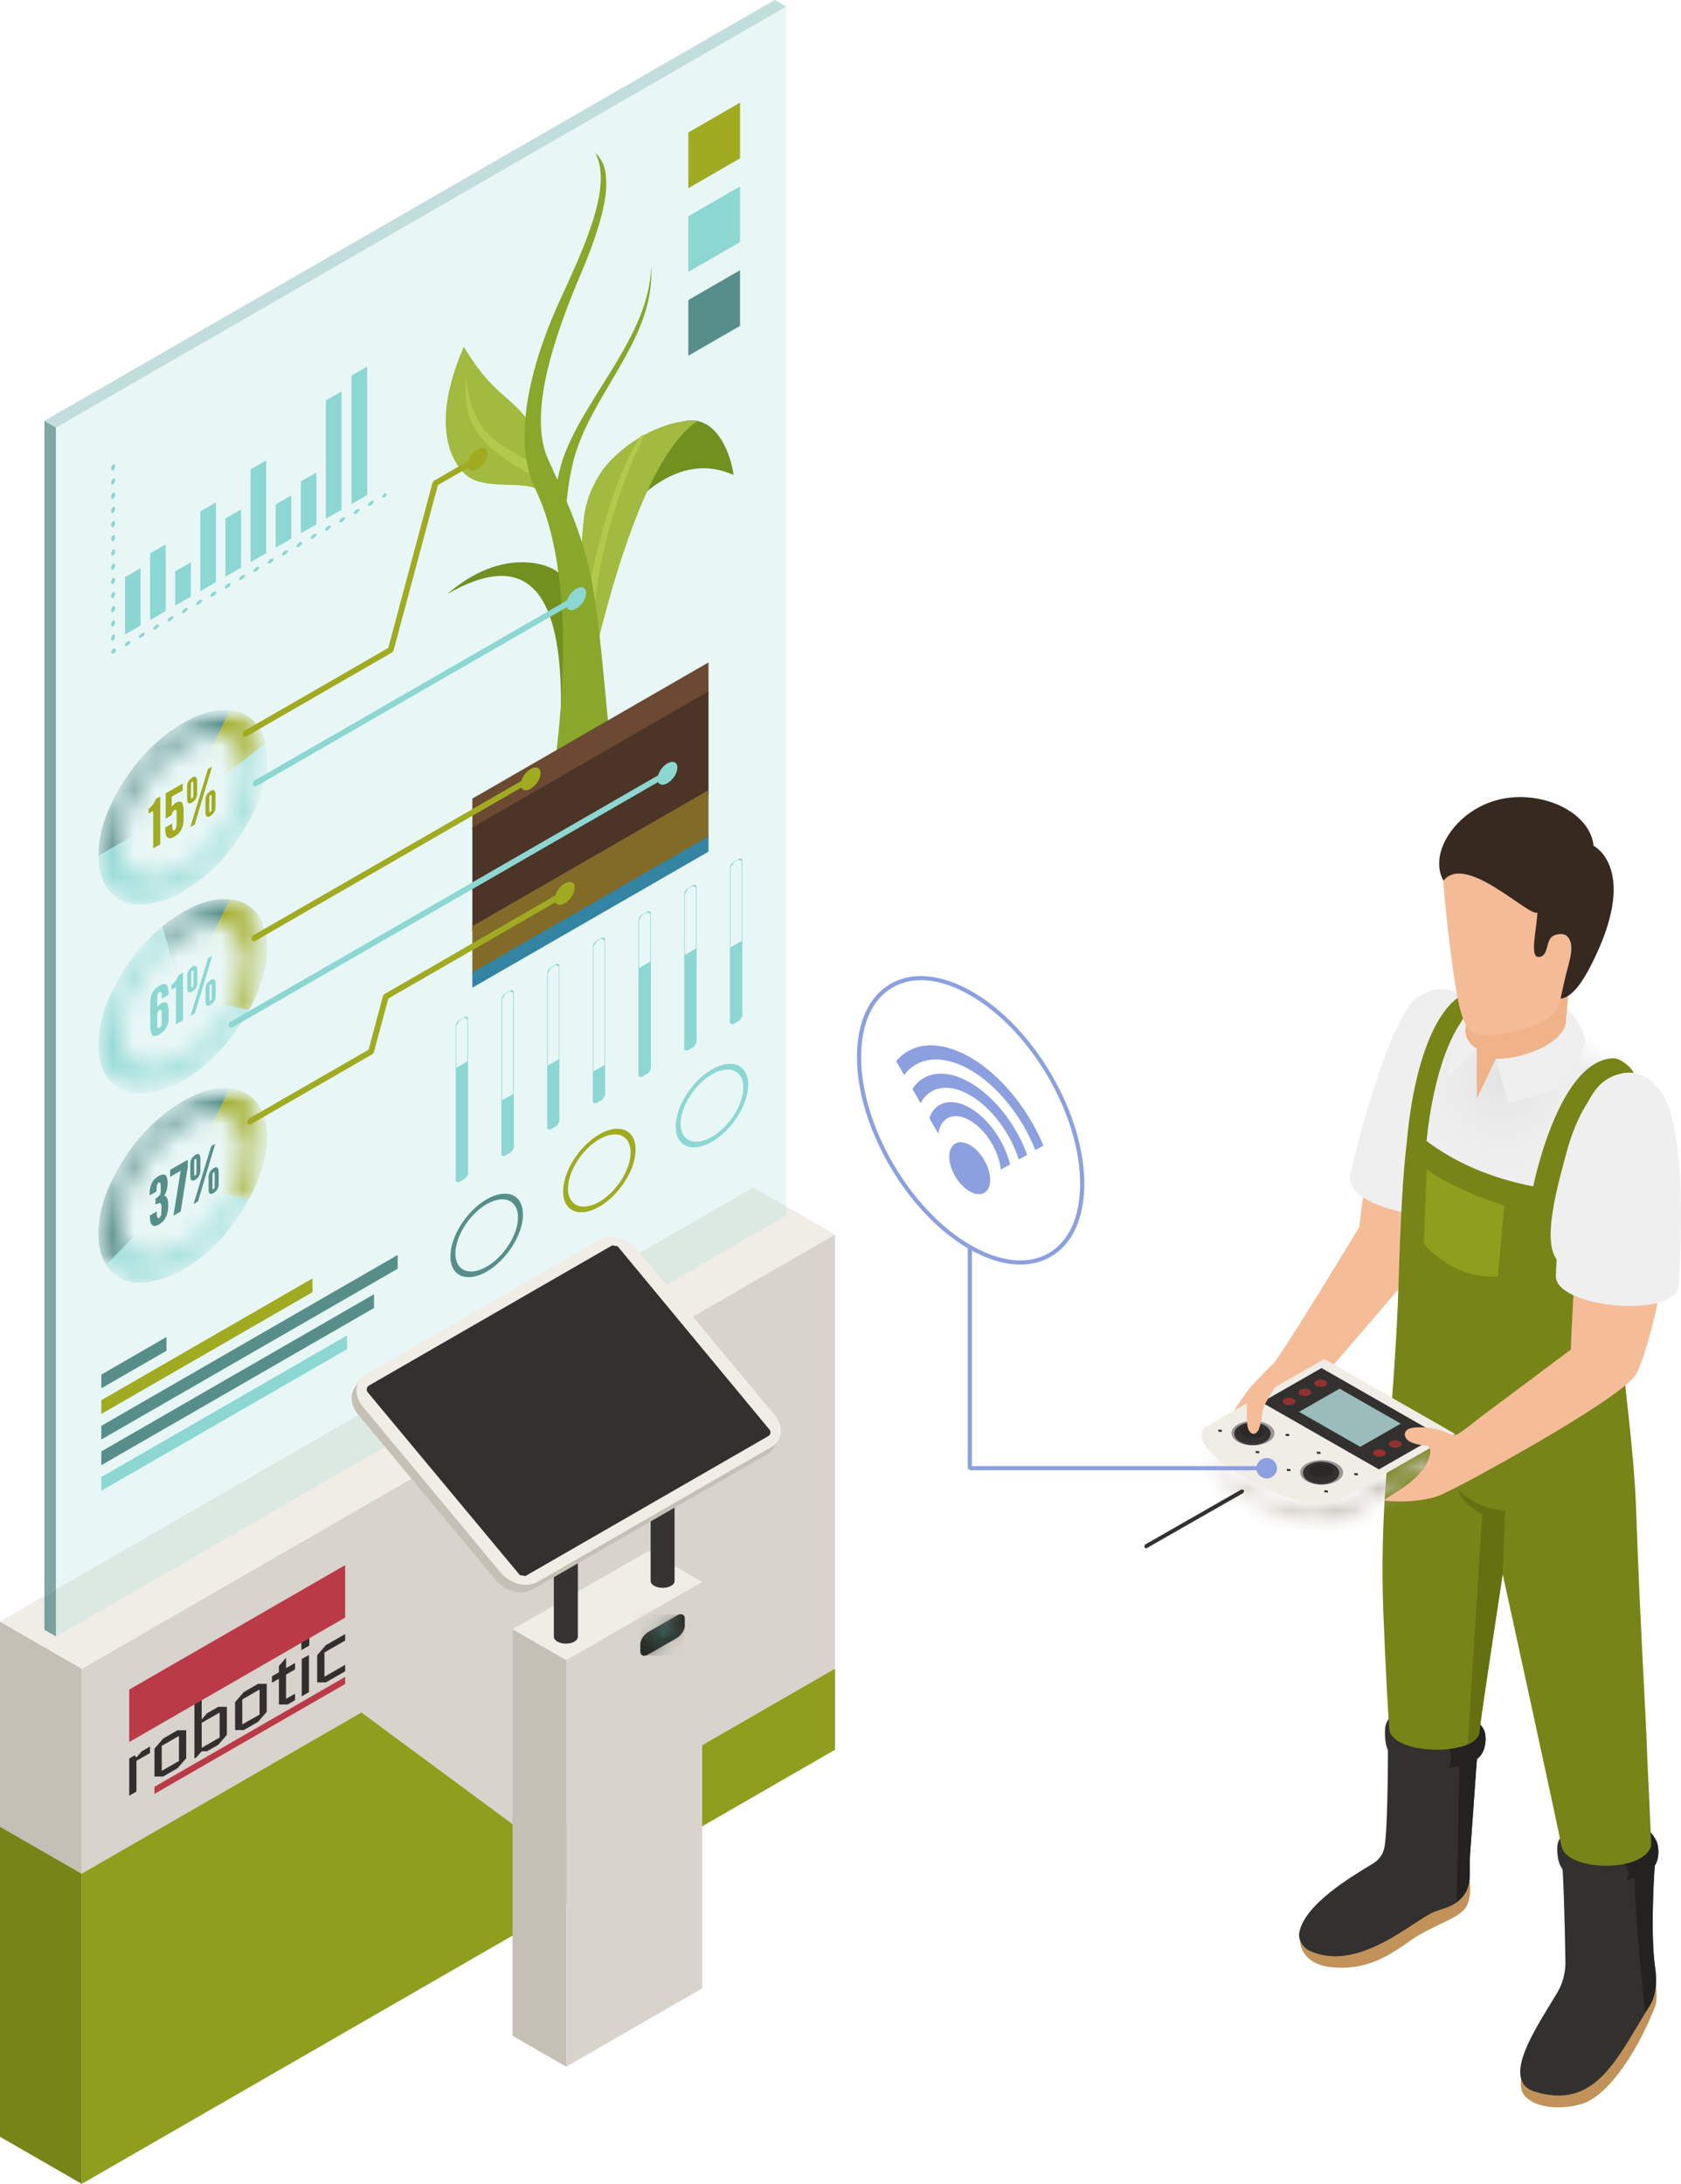 <?xml version="1.0" encoding="UTF-8"?>
<svg width="77px" height="100px" viewBox="0 0 77 100" version="1.1" xmlns="http://www.w3.org/2000/svg" xmlns:xlink="http://www.w3.org/1999/xlink">
    <title>Group 2</title>
    <defs>
        <polygon id="path-1" points="0 0 8.202 0 8.202 8.185 0 8.185"></polygon>
        <path d="M3.736,7.223 C2.122,8.15 0.817,7.602 0.817,5.992 C0.817,4.381 2.122,2.323 3.736,1.392 C5.35,0.465 6.656,1.016 6.656,2.627 C6.656,4.237 5.35,6.296 3.736,7.223 M3.736,0.577 C1.67,1.768 0,4.401 0,6.463 C0,8.522 1.67,9.229 3.736,8.038 C5.799,6.847 7.473,4.213 7.473,2.155 C7.473,0.093 5.799,-0.61 3.736,0.577" id="path-3"></path>
        <polygon id="path-5" points="0 0 4.101 0 4.101 5.115 0 5.115"></polygon>
        <path d="M3.736,7.223 C2.122,8.15 0.817,7.602 0.817,5.992 C0.817,4.381 2.122,2.323 3.736,1.392 C5.35,0.465 6.656,1.016 6.656,2.627 C6.656,4.237 5.35,6.296 3.736,7.223 M3.736,0.577 C1.67,1.768 0,4.401 0,6.463 C0,8.522 1.67,9.229 3.736,8.038 C5.799,6.847 7.473,4.213 7.473,2.155 C7.473,0.093 5.799,-0.61 3.736,0.577" id="path-7"></path>
        <polygon id="path-9" points="0 0 4.101 0 4.101 6.139 0 6.139"></polygon>
        <path d="M3.736,7.223 C2.122,8.15 0.817,7.602 0.817,5.992 C0.817,4.381 2.122,2.323 3.736,1.392 C5.35,0.465 6.656,1.016 6.656,2.627 C6.656,4.237 5.35,6.296 3.736,7.223 M3.736,0.577 C1.67,1.768 0,4.401 0,6.463 C0,8.522 1.67,9.229 3.736,8.038 C5.799,6.847 7.473,4.213 7.473,2.155 C7.473,0.093 5.799,-0.61 3.736,0.577" id="path-11"></path>
        <polygon id="path-13" points="0 0 4.101 0 4.101 5.115 0 5.115"></polygon>
        <path d="M3.736,7.223 C2.122,8.154 0.817,7.598 0.817,5.992 C0.817,4.381 2.122,2.323 3.736,1.392 C5.35,0.465 6.656,1.016 6.656,2.627 C6.656,4.237 5.35,6.292 3.736,7.223 M3.736,0.577 C1.67,1.768 0,4.401 0,6.463 C0,8.522 1.67,9.229 3.736,8.038 C5.799,6.847 7.473,4.213 7.473,2.155 C7.473,0.093 5.799,-0.61 3.736,0.577" id="path-15"></path>
        <polygon id="path-17" points="0 0 7.176 0 7.176 7.162 0 7.162"></polygon>
        <path d="M3.736,7.223 C2.122,8.154 0.817,7.598 0.817,5.992 C0.817,4.381 2.122,2.323 3.736,1.392 C5.35,0.465 6.656,1.016 6.656,2.627 C6.656,4.237 5.35,6.292 3.736,7.223 M3.736,0.577 C1.67,1.768 0,4.401 0,6.463 C0,8.522 1.67,9.229 3.736,8.038 C5.799,6.847 7.473,4.213 7.473,2.155 C7.473,0.093 5.799,-0.61 3.736,0.577" id="path-19"></path>
        <polygon id="path-21" points="0 0 8.202 0 8.202 8.185 0 8.185"></polygon>
        <path d="M3.736,7.223 C2.122,8.154 0.817,7.598 0.817,5.992 C0.817,4.381 2.122,2.323 3.736,1.392 C5.35,0.465 6.656,1.016 6.656,2.627 C6.656,4.237 5.35,6.292 3.736,7.223 M3.736,0.577 C1.67,1.768 0,4.401 0,6.463 C0,8.522 1.67,9.229 3.736,8.038 C5.799,6.847 7.473,4.213 7.473,2.155 C7.473,0.093 5.799,-0.61 3.736,0.577" id="path-23"></path>
        <polygon id="path-25" points="0 0 8.202 0 8.202 5.115 0 5.115"></polygon>
        <path d="M3.74,7.221 C2.126,8.152 0.817,7.6 0.817,5.99 C0.817,4.379 2.126,2.321 3.74,1.394 C5.35,0.463 6.66,1.014 6.66,2.625 C6.66,4.235 5.35,6.294 3.74,7.221 M3.74,0.579 C1.674,1.765 0,4.399 0,6.461 C0,8.52 1.674,9.227 3.74,8.036 C5.803,6.849 7.477,4.215 7.477,2.153 C7.477,0.095 5.803,-0.612 3.74,0.579" id="path-27"></path>
        <polygon id="path-29" points="0 0 7.176 0 7.176 8.185 0 8.185"></polygon>
        <path d="M3.74,7.221 C2.126,8.152 0.817,7.6 0.817,5.99 C0.817,4.379 2.126,2.321 3.74,1.394 C5.35,0.463 6.66,1.014 6.66,2.625 C6.66,4.235 5.35,6.294 3.74,7.221 M3.74,0.579 C1.674,1.765 0,4.399 0,6.461 C0,8.52 1.674,9.227 3.74,8.036 C5.803,6.849 7.477,4.215 7.477,2.153 C7.477,0.095 5.803,-0.612 3.74,0.579" id="path-31"></path>
        <polygon id="path-33" points="0 0 4.101 0 4.101 5.115 0 5.115"></polygon>
        <path d="M3.74,7.221 C2.126,8.152 0.817,7.6 0.817,5.99 C0.817,4.379 2.126,2.321 3.74,1.394 C5.35,0.463 6.66,1.014 6.66,2.625 C6.66,4.235 5.35,6.294 3.74,7.221 M3.74,0.579 C1.674,1.765 0,4.399 0,6.461 C0,8.52 1.674,9.227 3.74,8.036 C5.803,6.849 7.477,4.215 7.477,2.153 C7.477,0.095 5.803,-0.612 3.74,0.579" id="path-35"></path>
        <polygon id="path-37" points="0 0 4.101 0 4.101 3.069 0 3.069"></polygon>
        <path d="M1.316,2.618 C0.999,2.618 0.687,2.502 0.447,2.29 C0.495,2.29 0.551,2.27 0.611,2.238 L1.936,1.475 C2.133,1.359 2.293,1.111 2.293,0.911 L2.293,0.595 C2.293,0.464 2.221,0.392 2.113,0.392 C2.06,0.392 2,0.408 1.936,0.444 L0.611,1.207 C0.415,1.323 0.254,1.575 0.254,1.77 L0.254,2.082 C0.226,2.042 0.202,2.002 0.178,1.962 C-0.09,1.503 -0.046,0.951 0.246,0.548 L1.187,0.004 C1.228,0 1.272,0 1.312,0 C1.764,0 2.205,0.232 2.449,0.651 C2.809,1.279 2.597,2.082 1.968,2.442 C1.76,2.562 1.536,2.618 1.316,2.618" id="path-39"></path>
        <path d="M1.316,2.618 C0.999,2.618 0.687,2.502 0.447,2.29 C0.495,2.29 0.551,2.27 0.611,2.238 L1.936,1.475 C2.133,1.359 2.293,1.111 2.293,0.911 L2.293,0.595 C2.293,0.464 2.221,0.392 2.113,0.392 C2.06,0.392 2,0.408 1.936,0.444 L0.611,1.207 C0.415,1.323 0.254,1.575 0.254,1.77 L0.254,2.082 C0.226,2.042 0.202,2.002 0.178,1.962 C-0.09,1.503 -0.046,0.951 0.246,0.548 L1.187,0.004 C1.228,0 1.272,0 1.312,0 C1.764,0 2.205,0.232 2.449,0.651 C2.809,1.279 2.597,2.082 1.968,2.442 C1.76,2.562 1.536,2.618 1.316,2.618" id="path-41"></path>
        <radialGradient cx="48.392%" cy="49.962%" fx="48.392%" fy="49.962%" r="50.122%" gradientTransform="translate(0.484,0.5),scale(0.903,1),translate(-0.484,-0.5)" id="radialGradient-43">
            <stop stop-color="#DBF2EF" offset="0%"></stop>
            <stop stop-color="#DBF1EE" offset="0.781%"></stop>
            <stop stop-color="#DBF1ED" offset="1.172%"></stop>
            <stop stop-color="#DBF1ED" offset="1.562%"></stop>
            <stop stop-color="#DBF0EC" offset="2.734%"></stop>
            <stop stop-color="#DBF0EC" offset="3.125%"></stop>
            <stop stop-color="#DBEFEB" offset="3.516%"></stop>
            <stop stop-color="#DBEFEB" offset="3.906%"></stop>
            <stop stop-color="#DBEEEA" offset="4.297%"></stop>
            <stop stop-color="#DBEEEA" offset="4.688%"></stop>
            <stop stop-color="#DBEDE9" offset="5.859%"></stop>
            <stop stop-color="#DAECE8" offset="7.031%"></stop>
            <stop stop-color="#DAEBE7" offset="8.203%"></stop>
            <stop stop-color="#DAEBE7" offset="9.375%"></stop>
            <stop stop-color="#DAEBE6" offset="9.766%"></stop>
            <stop stop-color="#DAEAE6" offset="10.156%"></stop>
            <stop stop-color="#DAEAE5" offset="10.547%"></stop>
            <stop stop-color="#DAEAE5" offset="10.938%"></stop>
            <stop stop-color="#DAE9E4" offset="12.109%"></stop>
            <stop stop-color="#DAE8E3" offset="13.281%"></stop>
            <stop stop-color="#DAE8E3" offset="14.453%"></stop>
            <stop stop-color="#DAE7E2" offset="15.625%"></stop>
            <stop stop-color="#DAE6E1" offset="16.797%"></stop>
            <stop stop-color="#DAE5E0" offset="17.969%"></stop>
            <stop stop-color="#DAE5E0" offset="19.141%"></stop>
            <stop stop-color="#DAE4DF" offset="20.312%"></stop>
            <stop stop-color="#DAE3DE" offset="21.484%"></stop>
            <stop stop-color="#DAE2DD" offset="22.656%"></stop>
            <stop stop-color="#DAE2DD" offset="23.828%"></stop>
            <stop stop-color="#D9E1DC" offset="25%"></stop>
            <stop stop-color="#D9E1DB" offset="26.172%"></stop>
            <stop stop-color="#D9E1DB" offset="26.953%"></stop>
            <stop stop-color="#D9E0DA" offset="27.734%"></stop>
            <stop stop-color="#D9E0DA" offset="28.516%"></stop>
            <stop stop-color="#D9DFDA" offset="29.297%"></stop>
            <stop stop-color="#D9DFD9" offset="31.25%"></stop>
            <stop stop-color="#D9DFD9" offset="32.031%"></stop>
            <stop stop-color="#D9DED8" offset="32.812%"></stop>
            <stop stop-color="#D9DDD7" offset="33.594%"></stop>
            <stop stop-color="#D9DDD7" offset="35.547%"></stop>
            <stop stop-color="#D9DCD6" offset="37.5%"></stop>
            <stop stop-color="#D9DBD5" offset="38.281%"></stop>
            <stop stop-color="#D9DBD5" offset="39.844%"></stop>
            <stop stop-color="#D9DAD4" offset="41.406%"></stop>
            <stop stop-color="#D9DAD4" offset="42.969%"></stop>
            <stop stop-color="#D9D9D3" offset="44.531%"></stop>
            <stop stop-color="#D9D9D2" offset="46.094%"></stop>
            <stop stop-color="#D8D8D1" offset="47.656%"></stop>
            <stop stop-color="#D8D8D1" offset="50.781%"></stop>
            <stop stop-color="#D8D7D1" offset="51.953%"></stop>
            <stop stop-color="#D8D7D0" offset="54.688%"></stop>
            <stop stop-color="#D8D6D0" offset="55.859%"></stop>
            <stop stop-color="#D8D6CF" offset="58.594%"></stop>
            <stop stop-color="#D8D6CF" offset="60.938%"></stop>
            <stop stop-color="#D8D5CF" offset="63.281%"></stop>
            <stop stop-color="#D8D5CE" offset="64.062%"></stop>
            <stop stop-color="#D8D4CE" offset="68.359%"></stop>
            <stop stop-color="#D8D4CD" offset="70.312%"></stop>
            <stop stop-color="#D8D4CD" offset="77.734%"></stop>
            <stop stop-color="#D8D3CC" offset="80.469%"></stop>
            <stop stop-color="#D8D3CC" offset="100%"></stop>
        </radialGradient>
        <polygon id="path-44" points="0 0 2.05 0 2.05 1.023 0 1.023"></polygon>
        <path d="M0.042,0.783 C0.146,0.635 0.286,0.508 0.455,0.412 C0.623,0.312 0.803,0.256 0.983,0.24 L0.042,0.783" id="path-46"></path>
        <path d="M0.042,0.783 C0.146,0.635 0.286,0.508 0.455,0.412 C0.623,0.312 0.803,0.256 0.983,0.24 L0.042,0.783" id="path-48"></path>
        <radialGradient cx="108.148%" cy="150.878%" fx="108.148%" fy="150.878%" r="128.241%" gradientTransform="translate(1.081,1.509),scale(0.998,1),translate(-1.081,-1.509)" id="radialGradient-50">
            <stop stop-color="#F1F9F7" offset="0%"></stop>
            <stop stop-color="#F1F9F6" offset="1.562%"></stop>
            <stop stop-color="#F1F8F6" offset="2.734%"></stop>
            <stop stop-color="#F1F8F5" offset="3.906%"></stop>
            <stop stop-color="#F1F7F4" offset="5.078%"></stop>
            <stop stop-color="#F1F7F4" offset="7.812%"></stop>
            <stop stop-color="#F1F6F3" offset="8.984%"></stop>
            <stop stop-color="#F1F6F2" offset="10.156%"></stop>
            <stop stop-color="#F1F5F2" offset="11.328%"></stop>
            <stop stop-color="#F1F5F1" offset="14.062%"></stop>
            <stop stop-color="#F1F4F0" offset="16.406%"></stop>
            <stop stop-color="#F1F4F0" offset="18.75%"></stop>
            <stop stop-color="#F1F3EF" offset="19.922%"></stop>
            <stop stop-color="#F1F3EE" offset="22.266%"></stop>
            <stop stop-color="#F1F2EE" offset="24.609%"></stop>
            <stop stop-color="#F1F2ED" offset="26.953%"></stop>
            <stop stop-color="#F0F2ED" offset="27.734%"></stop>
            <stop stop-color="#F0F1ED" offset="29.688%"></stop>
            <stop stop-color="#F0F1EC" offset="31.641%"></stop>
            <stop stop-color="#F0F0EC" offset="33.594%"></stop>
            <stop stop-color="#F0F0EB" offset="35.547%"></stop>
            <stop stop-color="#F0F0EB" offset="39.453%"></stop>
            <stop stop-color="#F0EFEA" offset="41.016%"></stop>
            <stop stop-color="#F0EFE9" offset="44.531%"></stop>
            <stop stop-color="#F0EEE9" offset="47.656%"></stop>
            <stop stop-color="#F0EEE9" offset="50.781%"></stop>
            <stop stop-color="#F0EEE8" offset="51.953%"></stop>
            <stop stop-color="#F0EEE8" offset="54.688%"></stop>
            <stop stop-color="#F0EDE8" offset="55.859%"></stop>
            <stop stop-color="#F0EDE7" offset="61.328%"></stop>
            <stop stop-color="#F0EDE7" offset="70.703%"></stop>
            <stop stop-color="#F0ECE7" offset="72.266%"></stop>
            <stop stop-color="#F0ECE6" offset="73.828%"></stop>
            <stop stop-color="#F0ECE6" offset="100%"></stop>
        </radialGradient>
        <polygon id="path-51" points="0 0 3.076 0 3.076 3.069 0 3.069"></polygon>
        <path d="M0.192,1.898 C0.12,1.838 0.056,1.766 -5.82752582e-14,1.691 L-5.82752582e-14,1.379 C-5.82752582e-14,1.183 0.16,0.931 0.356,0.815 L1.682,0.052 C1.746,0.016 1.806,0 1.858,0 C1.966,0 2.038,0.072 2.038,0.204 L2.038,0.52 C2.038,0.719 1.878,0.967 1.682,1.083 L0.356,1.846 C0.296,1.878 0.24,1.898 0.192,1.898 M1.173,0.667 C1.145,0.667 1.113,0.675 1.077,0.691 C0.949,0.751 0.841,0.895 0.833,1.015 C0.825,1.099 0.869,1.147 0.941,1.147 C0.969,1.147 1.005,1.139 1.041,1.123 C1.165,1.063 1.273,0.919 1.285,0.799 C1.293,0.715 1.245,0.667 1.173,0.667" id="path-53"></path>
        <path d="M0.192,1.898 C0.12,1.838 0.056,1.766 -5.82752582e-14,1.691 L-5.82752582e-14,1.379 C-5.82752582e-14,1.183 0.16,0.931 0.356,0.815 L1.682,0.052 C1.746,0.016 1.806,0 1.858,0 C1.966,0 2.038,0.072 2.038,0.204 L2.038,0.52 C2.038,0.719 1.878,0.967 1.682,1.083 L0.356,1.846 C0.296,1.878 0.24,1.898 0.192,1.898 M1.173,0.667 C1.145,0.667 1.113,0.675 1.077,0.691 C0.949,0.751 0.841,0.895 0.833,1.015 C0.825,1.099 0.869,1.147 0.941,1.147 C0.969,1.147 1.005,1.139 1.041,1.123 C1.165,1.063 1.273,0.919 1.285,0.799 C1.293,0.715 1.245,0.667 1.173,0.667" id="path-55"></path>
        <radialGradient cx="51.937%" cy="48.263%" fx="51.937%" fy="48.263%" r="69.115%" gradientTransform="translate(0.519,0.483),scale(0.931,1),translate(-0.519,-0.483)" id="radialGradient-57">
            <stop stop-color="#31BEB6" offset="0%"></stop>
            <stop stop-color="#31BDB4" offset="0.391%"></stop>
            <stop stop-color="#30BBB3" offset="0.781%"></stop>
            <stop stop-color="#30BAB1" offset="1.172%"></stop>
            <stop stop-color="#30B8AF" offset="1.562%"></stop>
            <stop stop-color="#30B7AE" offset="1.953%"></stop>
            <stop stop-color="#2FB5AC" offset="2.344%"></stop>
            <stop stop-color="#2FB3AB" offset="2.734%"></stop>
            <stop stop-color="#2FB1A9" offset="3.125%"></stop>
            <stop stop-color="#2FB0A8" offset="3.516%"></stop>
            <stop stop-color="#2FAEA6" offset="3.906%"></stop>
            <stop stop-color="#2FADA5" offset="4.297%"></stop>
            <stop stop-color="#2FACA4" offset="4.688%"></stop>
            <stop stop-color="#2FAAA2" offset="5.078%"></stop>
            <stop stop-color="#2EA9A1" offset="5.469%"></stop>
            <stop stop-color="#2EA8A0" offset="5.859%"></stop>
            <stop stop-color="#2EA79F" offset="6.25%"></stop>
            <stop stop-color="#2EA59D" offset="6.641%"></stop>
            <stop stop-color="#2DA49C" offset="7.031%"></stop>
            <stop stop-color="#2DA29B" offset="7.422%"></stop>
            <stop stop-color="#2DA19A" offset="7.812%"></stop>
            <stop stop-color="#2DA098" offset="8.203%"></stop>
            <stop stop-color="#2C9E96" offset="8.594%"></stop>
            <stop stop-color="#2C9D95" offset="8.984%"></stop>
            <stop stop-color="#2C9C93" offset="9.375%"></stop>
            <stop stop-color="#2C9A92" offset="9.766%"></stop>
            <stop stop-color="#2C9990" offset="10.156%"></stop>
            <stop stop-color="#2C978F" offset="10.547%"></stop>
            <stop stop-color="#2C968E" offset="10.938%"></stop>
            <stop stop-color="#2C958D" offset="11.328%"></stop>
            <stop stop-color="#2B938C" offset="11.719%"></stop>
            <stop stop-color="#2B928B" offset="12.109%"></stop>
            <stop stop-color="#2B918A" offset="12.5%"></stop>
            <stop stop-color="#2B9089" offset="12.891%"></stop>
            <stop stop-color="#2B8E87" offset="13.281%"></stop>
            <stop stop-color="#2A8D86" offset="13.672%"></stop>
            <stop stop-color="#2A8B84" offset="14.062%"></stop>
            <stop stop-color="#2A8A83" offset="14.453%"></stop>
            <stop stop-color="#2A8982" offset="14.844%"></stop>
            <stop stop-color="#2A8780" offset="15.234%"></stop>
            <stop stop-color="#2A867F" offset="15.625%"></stop>
            <stop stop-color="#2A857E" offset="16.016%"></stop>
            <stop stop-color="#2A847D" offset="16.406%"></stop>
            <stop stop-color="#2A837C" offset="16.797%"></stop>
            <stop stop-color="#2A827B" offset="17.188%"></stop>
            <stop stop-color="#2A817A" offset="17.578%"></stop>
            <stop stop-color="#2A8079" offset="17.969%"></stop>
            <stop stop-color="#2A7F78" offset="18.359%"></stop>
            <stop stop-color="#2A7D76" offset="18.75%"></stop>
            <stop stop-color="#2A7C75" offset="19.141%"></stop>
            <stop stop-color="#2A7B74" offset="19.531%"></stop>
            <stop stop-color="#297A73" offset="19.922%"></stop>
            <stop stop-color="#297872" offset="20.312%"></stop>
            <stop stop-color="#297771" offset="20.703%"></stop>
            <stop stop-color="#297670" offset="21.094%"></stop>
            <stop stop-color="#28756F" offset="21.484%"></stop>
            <stop stop-color="#28746D" offset="21.875%"></stop>
            <stop stop-color="#28736C" offset="22.266%"></stop>
            <stop stop-color="#28726B" offset="22.656%"></stop>
            <stop stop-color="#28716A" offset="23.047%"></stop>
            <stop stop-color="#287069" offset="23.438%"></stop>
            <stop stop-color="#286F68" offset="23.828%"></stop>
            <stop stop-color="#286E67" offset="24.219%"></stop>
            <stop stop-color="#276D66" offset="24.609%"></stop>
            <stop stop-color="#276C66" offset="25%"></stop>
            <stop stop-color="#276B65" offset="25.391%"></stop>
            <stop stop-color="#276A64" offset="25.781%"></stop>
            <stop stop-color="#276963" offset="26.172%"></stop>
            <stop stop-color="#276862" offset="26.562%"></stop>
            <stop stop-color="#276861" offset="26.953%"></stop>
            <stop stop-color="#276760" offset="27.344%"></stop>
            <stop stop-color="#26665F" offset="27.734%"></stop>
            <stop stop-color="#26655E" offset="28.125%"></stop>
            <stop stop-color="#26645E" offset="28.516%"></stop>
            <stop stop-color="#26635D" offset="28.906%"></stop>
            <stop stop-color="#26625C" offset="29.297%"></stop>
            <stop stop-color="#26615B" offset="29.688%"></stop>
            <stop stop-color="#26605A" offset="30.078%"></stop>
            <stop stop-color="#265F59" offset="30.469%"></stop>
            <stop stop-color="#255E58" offset="30.859%"></stop>
            <stop stop-color="#255E57" offset="31.25%"></stop>
            <stop stop-color="#255D56" offset="31.641%"></stop>
            <stop stop-color="#255C55" offset="32.031%"></stop>
            <stop stop-color="#255B54" offset="32.422%"></stop>
            <stop stop-color="#255A54" offset="32.812%"></stop>
            <stop stop-color="#255953" offset="33.203%"></stop>
            <stop stop-color="#255852" offset="33.594%"></stop>
            <stop stop-color="#255751" offset="33.984%"></stop>
            <stop stop-color="#255751" offset="34.375%"></stop>
            <stop stop-color="#255650" offset="34.766%"></stop>
            <stop stop-color="#25554F" offset="35.156%"></stop>
            <stop stop-color="#24544E" offset="35.547%"></stop>
            <stop stop-color="#24544E" offset="35.938%"></stop>
            <stop stop-color="#24534D" offset="36.328%"></stop>
            <stop stop-color="#24524C" offset="36.719%"></stop>
            <stop stop-color="#24514B" offset="37.109%"></stop>
            <stop stop-color="#24514B" offset="37.5%"></stop>
            <stop stop-color="#24504A" offset="37.891%"></stop>
            <stop stop-color="#244F49" offset="38.281%"></stop>
            <stop stop-color="#244F49" offset="38.672%"></stop>
            <stop stop-color="#234E48" offset="39.062%"></stop>
            <stop stop-color="#234D47" offset="39.453%"></stop>
            <stop stop-color="#234C46" offset="39.844%"></stop>
            <stop stop-color="#234C46" offset="40.234%"></stop>
            <stop stop-color="#234B45" offset="40.625%"></stop>
            <stop stop-color="#234A44" offset="41.016%"></stop>
            <stop stop-color="#234943" offset="41.406%"></stop>
            <stop stop-color="#234943" offset="41.797%"></stop>
            <stop stop-color="#234842" offset="42.188%"></stop>
            <stop stop-color="#234741" offset="42.578%"></stop>
            <stop stop-color="#234641" offset="42.969%"></stop>
            <stop stop-color="#234640" offset="43.75%"></stop>
            <stop stop-color="#234540" offset="44.141%"></stop>
            <stop stop-color="#23443F" offset="44.531%"></stop>
            <stop stop-color="#23443F" offset="44.922%"></stop>
            <stop stop-color="#23433E" offset="45.312%"></stop>
            <stop stop-color="#23423D" offset="45.703%"></stop>
            <stop stop-color="#23423D" offset="46.094%"></stop>
            <stop stop-color="#23413C" offset="46.484%"></stop>
            <stop stop-color="#23413B" offset="46.875%"></stop>
            <stop stop-color="#23403A" offset="47.266%"></stop>
            <stop stop-color="#233F39" offset="47.656%"></stop>
            <stop stop-color="#223E38" offset="48.438%"></stop>
            <stop stop-color="#223D37" offset="49.219%"></stop>
            <stop stop-color="#223D37" offset="50%"></stop>
            <stop stop-color="#223C36" offset="50.781%"></stop>
            <stop stop-color="#223B35" offset="51.172%"></stop>
            <stop stop-color="#223A35" offset="51.562%"></stop>
            <stop stop-color="#223934" offset="51.953%"></stop>
            <stop stop-color="#223934" offset="52.344%"></stop>
            <stop stop-color="#223933" offset="52.734%"></stop>
            <stop stop-color="#223833" offset="53.125%"></stop>
            <stop stop-color="#223832" offset="53.516%"></stop>
            <stop stop-color="#223832" offset="53.906%"></stop>
            <stop stop-color="#223732" offset="54.297%"></stop>
            <stop stop-color="#213731" offset="54.688%"></stop>
            <stop stop-color="#213631" offset="55.078%"></stop>
            <stop stop-color="#213631" offset="55.469%"></stop>
            <stop stop-color="#213530" offset="55.859%"></stop>
            <stop stop-color="#213530" offset="56.25%"></stop>
            <stop stop-color="#21342F" offset="56.641%"></stop>
            <stop stop-color="#21342F" offset="57.031%"></stop>
            <stop stop-color="#21342E" offset="57.422%"></stop>
            <stop stop-color="#21332E" offset="57.812%"></stop>
            <stop stop-color="#21332D" offset="58.203%"></stop>
            <stop stop-color="#21332D" offset="58.594%"></stop>
            <stop stop-color="#21322D" offset="58.984%"></stop>
            <stop stop-color="#21322C" offset="59.375%"></stop>
            <stop stop-color="#21312C" offset="59.766%"></stop>
            <stop stop-color="#21312C" offset="60.156%"></stop>
            <stop stop-color="#21312B" offset="60.547%"></stop>
            <stop stop-color="#21302B" offset="60.938%"></stop>
            <stop stop-color="#21302A" offset="61.328%"></stop>
            <stop stop-color="#21302A" offset="61.719%"></stop>
            <stop stop-color="#212F2A" offset="62.109%"></stop>
            <stop stop-color="#202F29" offset="62.5%"></stop>
            <stop stop-color="#202E29" offset="62.891%"></stop>
            <stop stop-color="#202E29" offset="63.672%"></stop>
            <stop stop-color="#202D28" offset="64.453%"></stop>
            <stop stop-color="#202D28" offset="65.234%"></stop>
            <stop stop-color="#202C27" offset="66.016%"></stop>
            <stop stop-color="#202C27" offset="66.797%"></stop>
            <stop stop-color="#202B26" offset="67.578%"></stop>
            <stop stop-color="#202B26" offset="68.359%"></stop>
            <stop stop-color="#202A25" offset="69.141%"></stop>
            <stop stop-color="#202924" offset="70.703%"></stop>
            <stop stop-color="#202823" offset="72.266%"></stop>
            <stop stop-color="#202722" offset="73.828%"></stop>
            <stop stop-color="#1F2622" offset="75.391%"></stop>
            <stop stop-color="#1F2621" offset="76.562%"></stop>
            <stop stop-color="#1F2621" offset="79.297%"></stop>
            <stop stop-color="#1F2520" offset="80.469%"></stop>
            <stop stop-color="#1F251F" offset="82.812%"></stop>
            <stop stop-color="#1F241F" offset="84.766%"></stop>
            <stop stop-color="#1F241F" offset="88.281%"></stop>
            <stop stop-color="#1F231E" offset="89.453%"></stop>
            <stop stop-color="#1F231E" offset="100%"></stop>
        </radialGradient>
        <polygon id="path-58" points="0 0 2.05 0 2.05 1.023 0 1.023"></polygon>
        <path d="M0.394,0.751 C0.322,0.751 0.278,0.703 0.286,0.619 C0.294,0.5 0.402,0.356 0.531,0.296 C0.567,0.28 0.599,0.272 0.627,0.272 C0.699,0.272 0.747,0.32 0.739,0.404 C0.727,0.524 0.619,0.667 0.495,0.727 C0.459,0.743 0.423,0.751 0.394,0.751" id="path-60"></path>
        <path d="M0.394,0.751 C0.322,0.751 0.278,0.703 0.286,0.619 C0.294,0.5 0.402,0.356 0.531,0.296 C0.567,0.28 0.599,0.272 0.627,0.272 C0.699,0.272 0.747,0.32 0.739,0.404 C0.727,0.524 0.619,0.667 0.495,0.727 C0.459,0.743 0.423,0.751 0.394,0.751" id="path-62"></path>
        <radialGradient cx="49.945%" cy="50.878%" fx="49.945%" fy="50.878%" r="128.241%" gradientTransform="translate(0.499,0.509),scale(0.998,1),translate(-0.499,-0.509)" id="radialGradient-64">
            <stop stop-color="#AAFFFE" offset="0%"></stop>
            <stop stop-color="#A9FFFD" offset="3.125%"></stop>
            <stop stop-color="#A8FFFD" offset="8.984%"></stop>
            <stop stop-color="#A8FFFD" offset="14.453%"></stop>
            <stop stop-color="#A7FFFD" offset="16.797%"></stop>
            <stop stop-color="#A7FFFC" offset="19.141%"></stop>
            <stop stop-color="#A6FFFC" offset="23.828%"></stop>
            <stop stop-color="#A6FFFC" offset="33.203%"></stop>
            <stop stop-color="#A5FFFC" offset="35.156%"></stop>
            <stop stop-color="#A4FFFC" offset="42.969%"></stop>
            <stop stop-color="#A4FFFC" offset="46.484%"></stop>
            <stop stop-color="#A4FFFB" offset="48.047%"></stop>
            <stop stop-color="#A4FFFB" offset="60.938%"></stop>
            <stop stop-color="#A3FFFB" offset="63.281%"></stop>
            <stop stop-color="#A3FFFB" offset="100%"></stop>
        </radialGradient>
        <polygon id="path-65" points="0 0 12.419 0 12.419 19.129 0 19.129"></polygon>
        <path d="M1.2,16.681 C1.235,17.562 1.278,18.704 1.278,18.704 C4.307,19.235 10.544,18.109 11.411,14.479 C11.46,13.182 11.622,0.463 9.538,0.01 C8.665,-0.18 1.149,2.505 0.456,4.434 C-0.832,8.029 0.998,11.712 1.2,16.681 Z" id="path-67"></path>
        <path d="M1.2,16.681 C1.235,17.562 1.278,18.704 1.278,18.704 C4.307,19.235 10.544,18.109 11.411,14.479 C11.46,13.182 11.622,0.463 9.538,0.01 C8.665,-0.18 1.149,2.505 0.456,4.434 C-0.832,8.029 0.998,11.712 1.2,16.681" id="path-69"></path>
        <radialGradient cx="61.415%" cy="22.214%" fx="61.415%" fy="22.214%" r="37.015%" gradientTransform="translate(0.614,0.222),scale(1,0.641),translate(-0.614,-0.222)" id="radialGradient-71">
            <stop stop-color="#E3E3E3" offset="0%"></stop>
            <stop stop-color="#E4E4E4" offset="3.125%"></stop>
            <stop stop-color="#E4E4E4" offset="5.859%"></stop>
            <stop stop-color="#E5E5E5" offset="8.594%"></stop>
            <stop stop-color="#E6E6E6" offset="14.062%"></stop>
            <stop stop-color="#E7E7E7" offset="19.141%"></stop>
            <stop stop-color="#E8E8E8" offset="23.828%"></stop>
            <stop stop-color="#E8E8E8" offset="28.516%"></stop>
            <stop stop-color="#E9E9E9" offset="32.812%"></stop>
            <stop stop-color="#E9E9E9" offset="36.719%"></stop>
            <stop stop-color="#EAEAEA" offset="40.625%"></stop>
            <stop stop-color="#EBEBEB" offset="44.141%"></stop>
            <stop stop-color="#EBEBEB" offset="50.781%"></stop>
            <stop stop-color="#ECECEC" offset="56.641%"></stop>
            <stop stop-color="#EDEDED" offset="61.719%"></stop>
            <stop stop-color="#EEEEEE" offset="71.094%"></stop>
            <stop stop-color="#EEEEEE" offset="78.125%"></stop>
            <stop stop-color="#EFEFEF" offset="89.062%"></stop>
            <stop stop-color="#EFEFEF" offset="100%"></stop>
        </radialGradient>
        <polygon id="path-72" points="0 0 12.419 0 12.419 5.466 0 5.466"></polygon>
        <path d="M6.102,4.387 C5.8,4.387 5.544,4.337 5.347,4.225 L3.221,3.01 L0.003,1.169 L0,0 L5.342,3.053 C5.347,3.056 5.35,3.056 5.352,3.058 C5.517,3.149 5.722,3.2 5.959,3.213 C5.961,3.213 5.961,3.213 5.964,3.213 C5.964,3.213 5.964,3.213 5.967,3.213 C6.01,3.216 6.053,3.216 6.096,3.216 C7.053,3.216 8.43,2.703 9.57,2.05 C9.964,1.825 10.328,1.585 10.637,1.345 C10.637,1.342 10.637,1.342 10.64,1.342 C10.64,1.34 10.643,1.34 10.646,1.337 C10.697,1.297 10.745,1.257 10.794,1.217 C10.794,1.217 10.796,1.214 10.796,1.214 C10.799,1.214 10.799,1.212 10.802,1.209 C10.805,1.209 10.807,1.206 10.81,1.204 C10.899,1.129 10.98,1.054 11.055,0.982 C11.055,0.982 11.055,0.982 11.058,0.982 C11.063,0.977 11.066,0.971 11.071,0.966 C11.074,0.966 11.074,0.966 11.074,0.963 C11.074,0.963 11.077,0.963 11.077,0.963 C11.077,0.961 11.079,0.961 11.082,0.958 C11.082,0.955 11.085,0.955 11.088,0.953 C11.088,0.95 11.09,0.95 11.093,0.947 C11.247,0.793 11.373,0.643 11.462,0.499 C11.465,0.496 11.468,0.491 11.47,0.488 C11.47,0.488 11.47,0.486 11.473,0.486 C11.473,0.483 11.473,0.483 11.473,0.483 C11.473,0.483 11.476,0.48 11.476,0.48 C11.476,0.48 11.476,0.48 11.476,0.478 C11.476,0.478 11.478,0.475 11.478,0.475 C11.478,0.472 11.478,0.472 11.478,0.472 C11.481,0.472 11.481,0.47 11.481,0.47 C11.481,0.47 11.481,0.47 11.481,0.467 C11.481,0.467 11.484,0.467 11.484,0.464 C11.484,0.462 11.486,0.462 11.486,0.462 C11.486,0.459 11.486,0.459 11.489,0.456 C11.489,0.454 11.489,0.454 11.492,0.454 C11.492,0.451 11.492,0.451 11.492,0.451 C11.492,0.451 11.492,0.451 11.494,0.448 C11.494,0.446 11.497,0.443 11.497,0.44 C11.497,0.44 11.5,0.438 11.5,0.438 C11.573,0.304 11.616,0.176 11.616,0.061 L11.618,1.228 C11.621,1.777 10.718,2.567 9.576,3.221 C8.433,3.872 7.056,4.387 6.102,4.387" id="path-74"></path>
        <path d="M6.102,4.387 C5.8,4.387 5.544,4.337 5.347,4.225 L3.221,3.01 L0.003,1.169 L0,0 L5.342,3.053 C5.347,3.056 5.35,3.056 5.352,3.058 C5.517,3.149 5.722,3.2 5.959,3.213 C5.961,3.213 5.961,3.213 5.964,3.213 C5.964,3.213 5.964,3.213 5.967,3.213 C6.01,3.216 6.053,3.216 6.096,3.216 C7.053,3.216 8.43,2.703 9.57,2.05 C9.964,1.825 10.328,1.585 10.637,1.345 C10.637,1.342 10.637,1.342 10.64,1.342 C10.64,1.34 10.643,1.34 10.646,1.337 C10.697,1.297 10.745,1.257 10.794,1.217 C10.794,1.217 10.796,1.214 10.796,1.214 C10.799,1.214 10.799,1.212 10.802,1.209 C10.805,1.209 10.807,1.206 10.81,1.204 C10.899,1.129 10.98,1.054 11.055,0.982 C11.055,0.982 11.055,0.982 11.058,0.982 C11.063,0.977 11.066,0.971 11.071,0.966 C11.074,0.966 11.074,0.966 11.074,0.963 C11.074,0.963 11.077,0.963 11.077,0.963 C11.077,0.961 11.079,0.961 11.082,0.958 C11.082,0.955 11.085,0.955 11.088,0.953 C11.088,0.95 11.09,0.95 11.093,0.947 C11.247,0.793 11.373,0.643 11.462,0.499 C11.465,0.496 11.468,0.491 11.47,0.488 C11.47,0.488 11.47,0.486 11.473,0.486 C11.473,0.483 11.473,0.483 11.473,0.483 C11.473,0.483 11.476,0.48 11.476,0.48 C11.476,0.48 11.476,0.48 11.476,0.478 C11.476,0.478 11.478,0.475 11.478,0.475 C11.478,0.472 11.478,0.472 11.478,0.472 C11.481,0.472 11.481,0.47 11.481,0.47 C11.481,0.47 11.481,0.47 11.481,0.467 C11.481,0.467 11.484,0.467 11.484,0.464 C11.484,0.462 11.486,0.462 11.486,0.462 C11.486,0.459 11.486,0.459 11.489,0.456 C11.489,0.454 11.489,0.454 11.492,0.454 C11.492,0.451 11.492,0.451 11.492,0.451 C11.492,0.451 11.492,0.451 11.494,0.448 C11.494,0.446 11.497,0.443 11.497,0.44 C11.497,0.44 11.5,0.438 11.5,0.438 C11.573,0.304 11.616,0.176 11.616,0.061 L11.618,1.228 C11.621,1.777 10.718,2.567 9.576,3.221 C8.433,3.872 7.056,4.387 6.102,4.387" id="path-76"></path>
        <linearGradient x1="-0.011%" y1="49.99%" x2="99.991%" y2="49.99%" id="linearGradient-78">
            <stop stop-color="#C5C0B6" offset="0%"></stop>
            <stop stop-color="#C5C0B6" offset="25%"></stop>
            <stop stop-color="#C5C0B6" offset="37.5%"></stop>
            <stop stop-color="#C5C0B6" offset="43.75%"></stop>
            <stop stop-color="#C5C0B6" offset="45.312%"></stop>
            <stop stop-color="#C6C1B7" offset="45.703%"></stop>
            <stop stop-color="#C6C1B7" offset="46.094%"></stop>
            <stop stop-color="#C7C2B8" offset="46.484%"></stop>
            <stop stop-color="#C8C3B9" offset="46.875%"></stop>
            <stop stop-color="#C8C3BA" offset="47.266%"></stop>
            <stop stop-color="#C9C4BB" offset="47.656%"></stop>
            <stop stop-color="#CAC5BC" offset="48.047%"></stop>
            <stop stop-color="#CBC6BD" offset="48.438%"></stop>
            <stop stop-color="#CBC6BD" offset="48.828%"></stop>
            <stop stop-color="#CCC7BE" offset="49.219%"></stop>
            <stop stop-color="#CDC8BF" offset="49.609%"></stop>
            <stop stop-color="#CDC8C0" offset="50%"></stop>
            <stop stop-color="#CEC9C0" offset="50.391%"></stop>
            <stop stop-color="#CFCAC1" offset="50.781%"></stop>
            <stop stop-color="#CFCAC2" offset="51.172%"></stop>
            <stop stop-color="#D0CBC3" offset="51.562%"></stop>
            <stop stop-color="#D1CCC3" offset="51.953%"></stop>
            <stop stop-color="#D1CCC4" offset="52.344%"></stop>
            <stop stop-color="#D2CDC5" offset="52.734%"></stop>
            <stop stop-color="#D2CDC5" offset="53.125%"></stop>
            <stop stop-color="#D3CEC6" offset="53.516%"></stop>
            <stop stop-color="#D3CEC7" offset="53.906%"></stop>
            <stop stop-color="#D4CFC7" offset="54.297%"></stop>
            <stop stop-color="#D4CFC8" offset="54.688%"></stop>
            <stop stop-color="#D5D0C8" offset="55.078%"></stop>
            <stop stop-color="#D5D0C9" offset="55.469%"></stop>
            <stop stop-color="#D6D1C9" offset="56.25%"></stop>
            <stop stop-color="#D6D1CA" offset="57.031%"></stop>
            <stop stop-color="#D7D2CB" offset="57.812%"></stop>
            <stop stop-color="#D8D3CB" offset="59.375%"></stop>
            <stop stop-color="#D8D3CC" offset="62.5%"></stop>
            <stop stop-color="#D8D3CC" offset="75%"></stop>
            <stop stop-color="#D8D3CC" offset="100%"></stop>
        </linearGradient>
    </defs>
    <g id="Page-1" stroke="none" stroke-width="1" fill="none" fill-rule="evenodd">
        <g id="Agriculture" transform="translate(-882, -219)">
            <g id="Group-2" transform="translate(882, 219)">
                <g id="Group-52" transform="translate(-0, 0)">
                    <polyline id="Path" fill="#D8D3CC" fill-rule="nonzero" points="3.744 100 38.248 80.121 38.248 56.53 3.744 76.413 3.744 100"></polyline>
                    <polyline id="Path" fill="#8F9E1C" fill-rule="nonzero" points="3.744 100 38.248 80.121 38.248 76.413 24.536 84.314 16.555 78.419 3.744 85.8 3.744 100"></polyline>
                    <polyline id="Path" fill="#C5C0B6" fill-rule="nonzero" points="-1.16322879e-13 97.842 3.744 100 3.744 76.413 -1.16322879e-13 74.255 -1.16322879e-13 97.842"></polyline>
                    <polyline id="Path" fill="#778417" fill-rule="nonzero" points="-1.16322879e-13 97.842 3.744 100 3.744 85.808 -1.16322879e-13 83.65 -1.16322879e-13 97.842"></polyline>
                    <polyline id="Path" fill="#F0ECE6" fill-rule="nonzero" points="3.744 76.413 38.248 56.53 34.504 54.376 -1.16550516e-13 74.255 3.744 76.413"></polyline>
                    <polyline id="Path" fill="#80A5A3" fill-rule="nonzero" points="2.034 73.08 2.034 19.271 2.567 19.579 2.567 72.776 2.034 73.08"></polyline>
                    <polyline id="Path" fill="#7B9F9B" fill-rule="nonzero" points="2.567 74.934 2.034 74.63 2.034 73.08 2.567 72.776 2.567 74.934"></polyline>
                    <polyline id="Path" fill="#E8F7F6" fill-rule="nonzero" points="2.567 72.776 2.567 19.579 36.014 0.304 36.014 55.247 34.504 54.376 2.567 72.776"></polyline>
                    <polyline id="Path" fill="#DCE8E2" fill-rule="nonzero" points="2.567 74.934 2.567 72.776 34.504 54.376 36.014 55.247 36.014 55.663 2.567 74.934"></polyline>
                    <polyline id="Path" fill="#C1DDDC" fill-rule="nonzero" points="2.567 19.579 2.034 19.271 35.485 5.81564829e-14 36.014 0.304 2.567 19.579"></polyline>
                    <path d="M25.686,32.843 C25.83,32.755 25.966,32.659 26.118,32.591 C26.315,31.213 26.467,29.774 26.475,29.378 C26.511,27.42 26.27,26.101 24.532,25.797 C23.944,25.697 22.362,25.577 20.492,27.2 C23.8,25.294 25.858,26.477 25.686,32.843" id="Path" fill="#719020" fill-rule="nonzero"></path>
                    <path d="M23.9,18.899 C23.143,18.036 22.418,17.832 21.245,15.878 C19.599,19.679 20.832,21.293 21.329,21.737 C22.174,22.484 23.952,21.977 24.661,22.432 C24.693,22.089 25.333,20.522 23.9,18.899" id="Path" fill="#A2BA3F" fill-rule="nonzero"></path>
                    <path d="M24.965,21.569 C24.841,21.473 24.701,21.393 24.548,21.289 C24.068,20.97 23.263,20.662 22.626,20.122 C22.258,19.807 21.437,19.027 21.361,17.149 C21.092,19.627 22.21,20.55 24.372,21.765 C24.637,21.913 24.813,22.041 24.929,22.157 L24.965,21.569" id="Path" fill="#B3C94B" fill-rule="nonzero"></path>
                    <path d="M25.454,23.891 L25.305,24.075 C24.965,24.211 25.63,21.477 25.766,21.069 C26.719,18.228 29.767,15.382 29.823,12.193 C30.051,15.574 26.915,18.136 26.214,21.325 C25.81,23.152 26.186,22.908 25.454,23.891" id="Path" fill="#88A72B" fill-rule="nonzero"></path>
                    <path d="M33.599,21.749 C33.507,20.954 32.902,18.995 31.38,19.279 C30.972,19.355 27.852,21.737 27.732,21.973 C27.508,22.416 26.883,23.315 27.067,23.523 C27.236,23.715 27.54,23.771 27.76,23.879 C27.984,23.983 28.197,24.131 28.445,24.183 C28.633,24.219 28.857,23.064 29.082,22.948 C29.374,22.804 31.196,20.662 33.599,21.749" id="Path" fill="#719020" fill-rule="nonzero"></path>
                    <path d="M27.099,30.529 C27.007,30.849 27.155,30.705 26.839,30.877 C26.503,31.061 26.539,30.837 26.531,30.541 C26.519,30.038 26.431,26.549 26.747,23.711 C26.843,22.824 27.268,21.841 27.908,21.153 C29.182,19.787 30.936,19.167 31.977,19.267 C29.17,21.057 27.404,29.49 27.099,30.529" id="Path" fill="#A2BA3F" fill-rule="nonzero"></path>
                    <path d="M27.216,32.971 C26.927,33.491 26.511,32.268 26.451,31.924 C26.299,31.065 27.067,23.523 29.354,19.958 L29.526,19.902 C26.154,26.796 27.216,32.971 27.216,32.971" id="Path" fill="#B3C94B" fill-rule="nonzero"></path>
                    <path d="M25.454,34.673 L27.876,33.279 C27.22,26.517 27.272,25.733 25.117,21.057 C24.168,18.995 25.365,15.454 26.611,12.529 C27.784,9.767 28.189,7.797 27.264,7.002 C28.081,8.497 26.771,11.302 25.682,13.672 C24.464,16.31 23.347,19.962 24.54,22.436 C26.379,26.237 25.718,32.643 25.454,34.673" id="Path" fill="#88A72B" fill-rule="nonzero"></path>
                    <polyline id="Path" fill="#6B4932" fill-rule="nonzero" points="32.454 31.76 21.637 37.995 21.637 36.568 32.454 30.333 32.454 31.76"></polyline>
                    <polyline id="Path" fill="#4C3526" fill-rule="nonzero" points="32.454 36.384 21.637 42.614 21.637 37.891 32.454 31.656 32.454 36.384"></polyline>
                    <polyline id="Path" fill="#826B29" fill-rule="nonzero" points="32.454 38.394 21.637 44.625 21.637 42.411 32.454 36.18 32.454 38.394"></polyline>
                    <polyline id="Path" fill="#3384A3" fill-rule="nonzero" points="32.454 38.998 21.637 45.228 21.637 44.533 32.454 38.298 32.454 38.998"></polyline>
                    <path d="M6.439,26.013 L5.727,26.425 L5.727,29.058 L6.439,28.647 L6.439,26.013 Z M6.876,28.395 L7.589,27.983 L7.589,24.93 L6.876,25.342 L6.876,28.395 Z M8.025,27.732 L8.742,27.32 L8.742,25.749 L8.025,26.161 L8.025,27.732 Z M9.891,23.004 L9.175,23.419 L9.175,27.072 L9.891,26.657 L9.891,23.004 Z M11.041,23.327 L10.328,23.739 L10.328,26.409 L11.041,25.997 L11.041,23.327 Z M11.477,25.745 L12.194,25.334 L12.194,21.081 L11.477,21.493 L11.477,25.745 Z M12.627,25.082 L13.343,24.67 L13.343,22.688 L12.627,23.1 L12.627,25.082 Z M14.493,21.633 L13.78,22.045 L13.78,24.419 L14.493,24.007 L14.493,21.633 Z M16.103,23.08 L16.82,22.668 L16.82,16.785 L16.103,17.197 L16.103,23.08 Z M15.642,17.924 L14.929,18.336 L14.929,23.755 L15.642,23.343 L15.642,17.924 Z M5.182,21.553 L5.27,21.413 L5.27,21.285 L5.182,21.249 L5.094,21.385 L5.094,21.517 L5.182,21.553 Z M5.182,22.2 L5.27,22.065 L5.27,21.937 L5.182,21.897 L5.094,22.037 L5.094,22.164 L5.182,22.2 Z M5.182,22.852 L5.27,22.716 L5.27,22.584 L5.182,22.548 L5.094,22.684 L5.094,22.816 L5.182,22.852 Z M5.182,23.503 L5.27,23.363 L5.27,23.236 L5.182,23.196 L5.094,23.335 L5.094,23.463 L5.182,23.503 Z M5.182,24.802 L5.27,24.662 L5.27,24.534 L5.182,24.498 L5.094,24.634 L5.094,24.762 L5.182,24.802 Z M5.182,29.35 L5.27,29.21 L5.27,29.082 L5.182,29.042 L5.094,29.182 L5.094,29.314 L5.182,29.35 Z M5.182,26.752 L5.27,26.613 L5.27,26.481 L5.182,26.445 L5.094,26.585 L5.094,26.712 L5.182,26.752 Z M5.182,28.699 L5.27,28.563 L5.27,28.431 L5.182,28.395 L5.094,28.531 L5.094,28.663 L5.182,28.699 Z M5.182,26.101 L5.27,25.961 L5.27,25.833 L5.182,25.797 L5.094,25.933 L5.094,26.065 L5.182,26.101 Z M5.182,25.45 L5.27,25.314 L5.27,25.182 L5.182,25.146 L5.094,25.286 L5.094,25.414 L5.182,25.45 Z M5.182,28.051 L5.27,27.911 L5.27,27.784 L5.182,27.744 L5.094,27.883 L5.094,28.011 L5.182,28.051 Z M5.182,24.151 L5.27,24.015 L5.27,23.883 L5.182,23.847 L5.094,23.983 L5.094,24.115 L5.182,24.151 Z M5.182,27.4 L5.27,27.264 L5.27,27.132 L5.182,27.096 L5.094,27.232 L5.094,27.364 L5.182,27.4 Z M5.182,29.694 L5.094,29.834 L5.094,29.898 L5.182,29.934 L5.25,29.898 L5.334,29.758 L5.27,29.714 L5.182,29.694 Z M13.119,25.186 L12.987,25.262 L12.899,25.402 L12.987,25.438 L13.119,25.362 L13.207,25.226 L13.119,25.186 Z M15.085,24.055 L14.957,24.131 L14.869,24.267 L14.957,24.303 L15.085,24.227 L15.174,24.091 L15.085,24.055 Z M17.056,22.92 L16.924,22.996 L16.836,23.132 L16.924,23.172 L17.056,23.096 L17.14,22.956 L17.056,22.92 Z M12.462,25.566 L12.33,25.641 L12.242,25.777 L12.33,25.813 L12.462,25.741 L12.551,25.601 L12.462,25.566 Z M14.429,24.431 L14.301,24.506 L14.212,24.646 L14.301,24.682 L14.429,24.606 L14.517,24.47 L14.429,24.431 Z M16.399,23.299 L16.267,23.375 L16.179,23.511 L16.267,23.547 L16.399,23.471 L16.483,23.335 L16.399,23.299 Z M13.776,24.81 L13.644,24.886 L13.556,25.022 L13.644,25.062 L13.776,24.986 L13.86,24.846 L13.776,24.81 Z M15.742,23.675 L15.61,23.751 L15.522,23.891 L15.61,23.927 L15.742,23.851 L15.83,23.711 L15.742,23.675 Z M11.806,25.941 L11.678,26.017 L11.589,26.157 L11.678,26.193 L11.806,26.117 L11.894,25.981 L11.806,25.941 Z M7.873,28.211 L7.741,28.287 L7.653,28.423 L7.741,28.463 L7.873,28.387 L7.961,28.247 L7.873,28.211 Z M7.216,28.587 L7.084,28.663 L6.996,28.803 L7.084,28.839 L7.216,28.763 L7.304,28.623 L7.216,28.587 Z M6.56,28.967 L6.427,29.042 L6.343,29.178 L6.427,29.214 L6.56,29.142 L6.648,29.002 L6.56,28.967 Z M5.907,29.342 L5.775,29.418 L5.687,29.558 L5.775,29.594 L5.907,29.518 L5.991,29.382 L5.907,29.342 Z M9.183,27.456 L9.05,27.532 L8.966,27.668 L9.05,27.704 L9.183,27.628 L9.271,27.492 L9.183,27.456 Z M8.526,27.832 L8.398,27.907 L8.31,28.047 L8.398,28.083 L8.526,28.007 L8.614,27.871 L8.526,27.832 Z M10.496,26.701 L10.364,26.776 L10.276,26.912 L10.364,26.948 L10.496,26.872 L10.584,26.736 L10.496,26.701 Z M11.153,26.321 L11.021,26.397 L10.933,26.533 L11.021,26.573 L11.153,26.497 L11.241,26.357 L11.153,26.321 Z M9.839,27.076 L9.707,27.152 L9.619,27.292 L9.707,27.328 L9.839,27.252 L9.928,27.112 L9.839,27.076 Z M17.733,22.616 L17.644,22.756 L17.576,22.792 L17.492,22.756 L17.576,22.616 L17.644,22.58 L17.733,22.616" id="Shape" fill="#8DD7D3" fill-rule="nonzero"></path>
                    <path d="M22.294,58.001 C21.501,58.457 20.86,58.189 20.86,57.397 C20.86,56.606 21.501,55.595 22.294,55.139 C23.087,54.684 23.728,54.956 23.728,55.743 C23.728,56.534 23.087,57.545 22.294,58.001 Z M22.294,54.916 C21.377,55.443 20.632,56.614 20.632,57.529 C20.632,58.441 21.377,58.756 22.294,58.229 C23.211,57.701 23.956,56.526 23.956,55.615 C23.956,54.7 23.211,54.388 22.294,54.916" id="Shape" fill="#578E8A" fill-rule="nonzero"></path>
                    <path d="M27.452,55.032 C26.663,55.487 26.018,55.215 26.018,54.424 C26.018,53.633 26.663,52.626 27.452,52.166 C28.245,51.71 28.886,51.982 28.886,52.774 C28.886,53.561 28.245,54.572 27.452,55.032 Z M27.452,51.942 C26.539,52.47 25.794,53.641 25.794,54.556 C25.794,55.467 26.539,55.783 27.452,55.255 C28.369,54.728 29.114,53.557 29.114,52.642 C29.114,51.726 28.369,51.415 27.452,51.942" id="Shape" fill="#A1AB21" fill-rule="nonzero"></path>
                    <path d="M32.61,52.058 C31.821,52.514 31.176,52.242 31.176,51.451 C31.176,50.663 31.821,49.652 32.61,49.197 C33.403,48.737 34.047,49.009 34.047,49.8 C34.047,50.591 33.403,51.603 32.61,52.058 Z M32.61,48.969 C31.697,49.496 30.952,50.671 30.952,51.583 C30.952,52.498 31.697,52.81 32.61,52.282 C33.527,51.754 34.272,50.583 34.272,49.668 C34.272,48.757 33.527,48.441 32.61,48.969" id="Shape" fill="#8DD7D3" fill-rule="nonzero"></path>
                    <polyline id="Path" fill="#578E8A" fill-rule="nonzero" points="7.625 61.854 4.641 63.572 4.641 62.945 7.625 61.222 7.625 61.854"></polyline>
                    <polyline id="Path" fill="#A1AB21" fill-rule="nonzero" points="4.641 64.116 4.641 64.747 14.313 59.172 14.313 58.54 4.641 64.116"></polyline>
                    <polyline id="Path" fill="#578E8A" fill-rule="nonzero" points="18.217 58.097 4.641 65.918 4.641 65.291 18.217 57.465 18.217 58.097"></polyline>
                    <polyline id="Path" fill="#578E8A" fill-rule="nonzero" points="17.132 59.895 4.641 67.093 4.641 66.462 17.132 59.264 17.132 59.895"></polyline>
                    <polyline id="Path" fill="#8DD7D3" fill-rule="nonzero" points="15.898 61.782 4.641 68.264 4.641 67.632 15.898 61.15 15.898 61.782"></polyline>
                    <g id="Clipped" transform="translate(3.929, 41.755)">
                        <mask id="mask-2" fill="white">
                            <use xlink:href="#path-1"></use>
                        </mask>
                        <g id="Path"></g>
                        <g mask="url(#mask-2)">
                            <g transform="translate(0.709, -0.437)">
                                <mask id="mask-4" fill="white">
                                    <use xlink:href="#path-3"></use>
                                </mask>
                                <g id="Shape" stroke="none" fill="none"></g>
                                <path d="M3.736,4.305 L2.799,1.104 C2.006,1.76 1.358,2.527 0.821,3.454 C0.176,4.569 -0.128,5.548 -0.128,6.531 C-0.128,6.855 -0.092,7.127 -0.012,7.395 C0.048,7.598 0.132,7.786 0.236,7.95 C0.721,8.709 1.506,8.937 2.603,8.642 C4.173,8.214 5.767,6.795 6.776,4.925 L3.736,4.305" id="Path" stroke="none" fill="#8DD7D3" fill-rule="nonzero" mask="url(#mask-4)"></path>
                            </g>
                        </g>
                    </g>
                    <g id="Clipped" transform="translate(7.004, 40.732)">
                        <mask id="mask-6" fill="white">
                            <use xlink:href="#path-5"></use>
                        </mask>
                        <g id="Path"></g>
                        <g mask="url(#mask-6)">
                            <g transform="translate(-2.367, 0.586)">
                                <mask id="mask-8" fill="white">
                                    <use xlink:href="#path-7"></use>
                                </mask>
                                <g id="Shape" stroke="none" fill="none"></g>
                                <path d="M3.736,0.453 C3.408,0.641 3.116,0.844 2.799,1.104 L3.736,4.305 L5.895,-0.135 C5.214,-0.199 4.553,-0.019 3.736,0.453" id="Path" stroke="none" fill="#578E8A" fill-rule="nonzero" mask="url(#mask-8)"></path>
                            </g>
                        </g>
                    </g>
                    <g id="Clipped" transform="translate(8.029, 40.732)">
                        <mask id="mask-10" fill="white">
                            <use xlink:href="#path-9"></use>
                        </mask>
                        <g id="Path"></g>
                        <g mask="url(#mask-10)">
                            <g transform="translate(-3.392, 0.586)">
                                <mask id="mask-12" fill="white">
                                    <use xlink:href="#path-11"></use>
                                </mask>
                                <g id="Shape" stroke="none" fill="none"></g>
                                <path d="M7.525,1.384 C7.401,0.816 7.148,0.421 6.736,0.149 C6.48,-0.019 6.231,-0.103 5.895,-0.135 L3.736,4.305 L6.776,4.925 C7.485,3.614 7.745,2.383 7.525,1.384" id="Path" stroke="none" fill="#A1AB21" fill-rule="nonzero" mask="url(#mask-12)"></path>
                            </g>
                        </g>
                    </g>
                    <path d="M7.204,47.043 L7.304,47.087 L7.405,46.931 L7.405,46.275 L7.304,46.235 L7.204,46.383 L7.204,47.043 Z M7.725,46.651 C7.725,46.703 7.717,46.823 7.661,46.959 C7.605,47.099 7.497,47.254 7.304,47.366 C7.104,47.478 7.004,47.446 6.948,47.37 L6.884,47.135 L6.884,45.892 C6.884,45.82 6.888,45.684 6.944,45.54 C7,45.4 7.104,45.248 7.304,45.132 C7.509,45.016 7.609,45.048 7.665,45.124 L7.725,45.408 L7.725,45.544 L7.405,45.732 C7.405,45.584 7.401,45.492 7.389,45.44 L7.304,45.412 L7.228,45.512 L7.204,45.708 L7.204,46.095 L7.369,45.952 C7.533,45.856 7.625,45.888 7.669,45.96 L7.725,46.203 L7.725,46.651" id="Shape" fill="#8DD7D3" fill-rule="nonzero"></path>
                    <path d="M7.845,45.32 L7.845,45.112 C7.977,45.008 8.057,44.896 8.113,44.805 L8.185,44.649 L8.382,44.537 L8.382,46.723 L8.057,46.907 L8.057,45.196 L7.845,45.32" id="Path" fill="#8DD7D3" fill-rule="nonzero"></path>
                    <path d="M9.699,45.1 L9.679,45.044 L9.595,45.12 L9.595,45.792 L9.615,45.848 L9.691,45.78 L9.699,45.1 Z M9.875,45.628 C9.875,45.732 9.839,45.816 9.779,45.9 L9.647,46.016 C9.531,46.083 9.475,46.051 9.443,46.008 L9.415,45.896 L9.415,45.264 C9.415,45.168 9.451,45.08 9.515,44.988 L9.647,44.873 C9.763,44.809 9.815,44.845 9.847,44.885 L9.875,44.996 L9.875,45.628 Z M8.862,44.489 L8.842,44.433 L8.762,44.509 L8.758,45.18 L8.81,45.232 L8.862,45.12 L8.862,44.489 Z M8.726,46.519 L9.531,43.873 L9.723,43.765 L8.926,46.407 L8.726,46.519 Z M9.038,45.02 C9.038,45.116 9.002,45.208 8.942,45.292 L8.81,45.404 C8.694,45.476 8.638,45.448 8.606,45.396 L8.578,45.284 L8.578,44.653 C8.578,44.557 8.614,44.469 8.678,44.381 L8.81,44.265 C8.926,44.197 8.978,44.233 9.01,44.277 L9.038,44.385 L9.038,45.02" id="Shape" fill="#8DD7D3" fill-rule="nonzero"></path>
                    <g id="Clipped" transform="translate(8.029, 32.547)">
                        <mask id="mask-14" fill="white">
                            <use xlink:href="#path-13"></use>
                        </mask>
                        <g id="Path"></g>
                        <g mask="url(#mask-14)">
                            <g transform="translate(-3.392, 0.115)">
                                <mask id="mask-16" fill="white">
                                    <use xlink:href="#path-15"></use>
                                </mask>
                                <g id="Shape" stroke="none" fill="none"></g>
                                <path d="M6.736,0.149 C6.48,-0.019 6.231,-0.103 5.895,-0.135 L3.736,4.305 L7.525,1.384 C7.401,0.816 7.148,0.421 6.736,0.149" id="Path" stroke="none" fill="#A1AB21" fill-rule="nonzero" mask="url(#mask-16)"></path>
                            </g>
                        </g>
                    </g>
                    <g id="Clipped" transform="translate(3.929, 32.547)">
                        <mask id="mask-18" fill="white">
                            <use xlink:href="#path-17"></use>
                        </mask>
                        <g id="Path"></g>
                        <g mask="url(#mask-18)">
                            <g transform="translate(0.709, 0.115)">
                                <mask id="mask-20" fill="white">
                                    <use xlink:href="#path-19"></use>
                                </mask>
                                <g id="Shape" stroke="none" fill="none"></g>
                                <path d="M3.736,0.453 C3.408,0.641 3.116,0.84 2.799,1.104 C2.006,1.76 1.358,2.531 0.821,3.454 C0.176,4.569 -0.128,5.548 -0.128,6.527 L3.736,4.305 L5.895,-0.135 C5.214,-0.203 4.553,-0.019 3.736,0.453" id="Path" stroke="none" fill="#578E8A" fill-rule="nonzero" mask="url(#mask-20)"></path>
                            </g>
                        </g>
                    </g>
                    <g id="Clipped" transform="translate(3.929, 33.57)">
                        <mask id="mask-22" fill="white">
                            <use xlink:href="#path-21"></use>
                        </mask>
                        <g id="Path"></g>
                        <g mask="url(#mask-22)">
                            <g transform="translate(0.709, -0.908)">
                                <mask id="mask-24" fill="white">
                                    <use xlink:href="#path-23"></use>
                                </mask>
                                <g id="Shape" stroke="none" fill="none"></g>
                                <path d="M7.525,1.384 L3.736,4.305 L-0.128,6.527 C-0.128,6.855 -0.092,7.127 -0.012,7.395 C0.048,7.598 0.132,7.786 0.236,7.95 C0.721,8.709 1.506,8.937 2.603,8.642 C4.173,8.214 5.767,6.795 6.776,4.925 C7.485,3.614 7.745,2.383 7.525,1.384" id="Path" stroke="none" fill="#8DD7D3" fill-rule="nonzero" mask="url(#mask-24)"></path>
                            </g>
                        </g>
                    </g>
                    <path d="M6.804,37.255 L6.804,37.047 C6.936,36.943 7.016,36.828 7.072,36.736 L7.144,36.58 L7.341,36.468 L7.341,38.662 L7.016,38.85 L7.016,37.131 L6.804,37.255" id="Path" fill="#A1AB21" fill-rule="nonzero"></path>
                    <path d="M8.089,37.191 C8.089,37.099 8.053,37.051 7.985,37.091 L7.897,37.203 L7.861,37.323 L7.589,37.483 L7.589,36.328 L8.37,35.876 L8.37,36.196 L7.865,36.484 L7.865,36.939 L7.985,36.808 L8.053,36.76 C8.218,36.664 8.31,36.708 8.358,36.784 L8.41,37.007 L8.41,37.499 C8.41,37.603 8.406,37.747 8.35,37.895 C8.29,38.047 8.181,38.202 7.989,38.314 C7.789,38.426 7.685,38.394 7.629,38.294 C7.573,38.198 7.569,38.039 7.569,37.895 L7.889,37.707 L7.889,37.795 C7.889,37.903 7.897,37.979 7.913,38.011 L7.989,38.031 L8.061,37.927 C8.077,37.879 8.089,37.795 8.089,37.683 L8.089,37.191" id="Path" fill="#A1AB21" fill-rule="nonzero"></path>
                    <path d="M9.691,36.44 L9.671,36.384 L9.591,36.46 L9.587,37.135 L9.607,37.195 L9.687,37.123 L9.691,36.44 Z M9.871,36.971 C9.871,37.071 9.835,37.159 9.775,37.247 L9.643,37.359 C9.523,37.427 9.467,37.395 9.435,37.355 L9.411,37.239 L9.411,36.604 C9.411,36.508 9.447,36.42 9.507,36.332 L9.643,36.216 C9.759,36.148 9.811,36.184 9.843,36.228 L9.871,36.34 L9.871,36.971 Z M8.854,35.828 L8.83,35.773 L8.75,35.848 L8.746,36.524 L8.802,36.572 L8.854,36.464 L8.854,35.828 Z M8.718,37.867 L9.527,35.209 L9.715,35.101 L8.918,37.755 L8.718,37.867 Z M9.03,36.36 C9.03,36.46 8.994,36.548 8.934,36.636 L8.802,36.748 C8.682,36.816 8.63,36.788 8.594,36.74 L8.57,36.628 L8.57,35.992 C8.57,35.896 8.606,35.808 8.666,35.721 L8.802,35.605 C8.918,35.537 8.97,35.573 9.002,35.617 L9.03,35.725 L9.03,36.36" id="Shape" fill="#A1AB21" fill-rule="nonzero"></path>
                    <g id="Clipped" transform="translate(3.929, 54.032)">
                        <mask id="mask-26" fill="white">
                            <use xlink:href="#path-25"></use>
                        </mask>
                        <g id="Path"></g>
                        <g mask="url(#mask-26)">
                            <g transform="translate(0.705, -4.055)">
                                <mask id="mask-28" fill="white">
                                    <use xlink:href="#path-27"></use>
                                </mask>
                                <g id="Shape" stroke="none" fill="none"></g>
                                <path d="M3.736,4.303 L0.236,7.948 C0.721,8.707 1.51,8.935 2.607,8.639 C4.177,8.216 5.771,6.793 6.78,4.923 L3.736,4.303" id="Path" stroke="none" fill="#8DD7D3" fill-rule="nonzero" mask="url(#mask-28)"></path>
                            </g>
                        </g>
                    </g>
                    <g id="Clipped" transform="translate(3.929, 49.94)">
                        <mask id="mask-30" fill="white">
                            <use xlink:href="#path-29"></use>
                        </mask>
                        <g id="Path"></g>
                        <g mask="url(#mask-30)">
                            <g transform="translate(0.705, 0.037)">
                                <mask id="mask-32" fill="white">
                                    <use xlink:href="#path-31"></use>
                                </mask>
                                <g id="Shape" stroke="none" fill="none"></g>
                                <path d="M3.736,0.451 C3.412,0.638 3.12,0.842 2.803,1.102 C2.006,1.757 1.358,2.529 0.821,3.456 C0.176,4.567 -0.124,5.546 -0.124,6.529 C-0.124,6.853 -0.088,7.125 -0.012,7.397 C0.048,7.596 0.132,7.788 0.236,7.948 L3.736,4.303 L5.895,-0.137 C5.218,-0.201 4.557,-0.021 3.736,0.451" id="Path" stroke="none" fill="#578E8A" fill-rule="nonzero" mask="url(#mask-32)"></path>
                            </g>
                        </g>
                    </g>
                    <g id="Clipped" transform="translate(8.029, 49.94)">
                        <mask id="mask-34" fill="white">
                            <use xlink:href="#path-33"></use>
                        </mask>
                        <g id="Path"></g>
                        <g mask="url(#mask-34)">
                            <g transform="translate(-3.396, 0.037)">
                                <mask id="mask-36" fill="white">
                                    <use xlink:href="#path-35"></use>
                                </mask>
                                <g id="Shape" stroke="none" fill="none"></g>
                                <path d="M7.529,1.386 C7.401,0.814 7.148,0.419 6.736,0.151 C6.48,-0.021 6.235,-0.101 5.895,-0.137 L3.736,4.303 L6.78,4.923 C7.485,3.612 7.745,2.381 7.529,1.386" id="Path" stroke="none" fill="#A1AB21" fill-rule="nonzero" mask="url(#mask-36)"></path>
                            </g>
                        </g>
                    </g>
                    <path d="M7.12,55.155 L7.12,54.888 C7.256,54.8 7.316,54.74 7.345,54.66 L7.365,54.532 L7.365,54.356 L7.353,54.176 L7.264,54.132 L7.188,54.252 C7.176,54.32 7.168,54.412 7.168,54.56 L6.852,54.74 C6.852,54.62 6.856,54.452 6.908,54.288 C6.964,54.124 7.06,53.969 7.264,53.853 C7.465,53.737 7.573,53.781 7.625,53.857 L7.681,54.08 C7.681,54.404 7.625,54.592 7.525,54.748 C7.677,54.784 7.709,54.992 7.709,55.243 L7.705,55.307 C7.701,55.371 7.685,55.475 7.653,55.591 C7.617,55.707 7.557,55.827 7.465,55.931 L7.292,56.067 C7.088,56.183 6.984,56.143 6.928,56.043 C6.872,55.943 6.864,55.783 6.864,55.659 L7.18,55.475 C7.18,55.623 7.188,55.711 7.208,55.755 L7.292,55.787 L7.381,55.643 L7.393,55.451 L7.397,55.259 C7.397,55.155 7.373,55.092 7.304,55.088 L7.148,55.139 L7.12,55.155" id="Path" fill="#578E8A" fill-rule="nonzero"></path>
                    <polyline id="Path" fill="#578E8A" fill-rule="nonzero" points="8.274 53.613 7.793 53.889 7.793 53.569 8.602 53.105 8.602 53.425 8.278 55.475 7.945 55.667 8.274 53.613"></polyline>
                    <path d="M9.835,53.717 L9.815,53.657 L9.735,53.737 L9.731,54.408 L9.755,54.464 L9.831,54.392 L9.835,53.717 Z M10.016,54.244 C10.012,54.344 9.976,54.432 9.92,54.516 L9.787,54.632 C9.667,54.7 9.615,54.668 9.579,54.624 L9.555,54.512 L9.555,53.877 C9.555,53.785 9.591,53.693 9.651,53.605 L9.787,53.489 C9.903,53.421 9.952,53.457 9.984,53.501 L10.016,53.613 L10.016,54.244 Z M8.998,53.105 L8.978,53.045 L8.898,53.121 L8.894,53.797 L8.95,53.845 L8.998,53.737 L8.998,53.105 Z M8.866,55.135 L9.671,52.49 L9.859,52.378 L9.067,55.02 L8.866,55.135 Z M9.179,53.633 C9.175,53.733 9.139,53.821 9.079,53.909 L8.95,54.02 C8.83,54.088 8.778,54.06 8.742,54.012 L8.718,53.901 L8.718,53.265 C8.718,53.169 8.754,53.085 8.814,52.997 L8.95,52.881 C9.067,52.814 9.115,52.849 9.151,52.893 L9.179,53.001 L9.179,53.633" id="Shape" fill="#578E8A" fill-rule="nonzero"></path>
                    <polyline id="Path" fill="#8DD7D3" fill-rule="nonzero" points="11.686 36.008 11.573 35.944 11.621 35.761 25.974 27.492 26.154 27.54 26.106 27.724 11.754 35.992 11.686 36.008"></polyline>
                    <polyline id="Path" fill="#8DD7D3" fill-rule="nonzero" points="10.576 47.063 10.46 46.999 10.508 46.815 30.503 35.297 30.688 35.341 30.64 35.525 10.644 47.047 10.576 47.063"></polyline>
                    <polyline id="Path" fill="#A1AB21" fill-rule="nonzero" points="11.429 51.495 11.313 51.431 11.361 51.247 16.884 48.066 17.544 45.6 17.608 45.52 25.802 40.796 25.986 40.844 25.938 41.028 17.789 45.724 17.124 48.19 17.064 48.27 11.497 51.479 11.429 51.495"></polyline>
                    <polyline id="Path" fill="#A1AB21" fill-rule="nonzero" points="11.625 43.102 11.509 43.038 11.557 42.854 24.24 35.553 24.42 35.597 24.372 35.781 11.69 43.086 11.625 43.102"></polyline>
                    <polyline id="Path" fill="#A1AB21" fill-rule="nonzero" points="11.225 33.734 11.109 33.67 11.157 33.487 17.785 29.67 19.815 22.093 19.879 22.013 21.589 21.025 21.769 21.073 21.721 21.257 20.059 22.212 18.025 29.794 17.965 29.874 11.293 33.718 11.225 33.734"></polyline>
                    <path d="M21.413,48.601 L20.9,48.897 L20.9,46.967 L21.052,46.719 L21.257,46.603 L21.413,46.667 L21.413,48.601 Z M21.257,46.579 L21.052,46.695 C20.952,46.751 20.872,46.879 20.872,46.979 L20.872,54.1 L20.996,54.148 L21.317,53.965 L21.441,53.773 L21.441,46.655 C21.441,46.555 21.361,46.519 21.257,46.579" id="Shape" fill="#8DD7D3" fill-rule="nonzero"></path>
                    <path d="M33.975,41.803 L33.975,43.082 L33.463,43.382 L33.463,39.725 L33.619,39.481 L33.819,39.365 L33.975,39.429 L33.975,41.803 Z M33.819,39.337 L33.619,39.457 C33.519,39.513 33.435,39.641 33.435,39.741 L33.435,46.859 L33.559,46.911 L33.879,46.727 L34.003,46.531 L34.003,39.417 C34.003,39.313 33.923,39.281 33.819,39.337" id="Shape" fill="#8DD7D3" fill-rule="nonzero"></path>
                    <path d="M23.507,47.838 L23.507,50.088 L22.995,50.384 L22.995,45.76 L23.147,45.512 L23.351,45.396 L23.507,45.46 L23.507,47.838 Z M23.351,45.372 L23.147,45.488 C23.047,45.548 22.967,45.676 22.967,45.776 L22.967,52.893 L23.091,52.945 L23.411,52.758 L23.535,52.566 L23.535,45.448 C23.535,45.348 23.451,45.312 23.351,45.372" id="Shape" fill="#8DD7D3" fill-rule="nonzero"></path>
                    <path d="M27.696,45.424 L27.696,48.765 L27.18,49.061 L27.18,43.346 L27.336,43.102 L27.54,42.982 L27.696,43.05 L27.696,45.424 Z M27.54,42.958 L27.336,43.074 C27.236,43.134 27.155,43.262 27.155,43.362 L27.155,50.48 L27.276,50.532 L27.6,50.348 L27.72,50.152 L27.72,43.034 C27.72,42.934 27.64,42.898 27.54,42.958" id="Shape" fill="#8DD7D3" fill-rule="nonzero"></path>
                    <path d="M29.791,44.029 L29.274,44.325 L29.274,42.139 L29.43,41.895 L29.634,41.779 L29.791,41.843 L29.791,44.029 Z M29.634,41.751 L29.43,41.867 C29.33,41.927 29.246,42.055 29.246,42.155 L29.246,49.273 L29.37,49.325 L29.694,49.141 L29.815,48.945 L29.815,41.827 C29.815,41.727 29.734,41.695 29.634,41.751" id="Shape" fill="#8DD7D3" fill-rule="nonzero"></path>
                    <path d="M31.881,43.01 L31.881,43.43 L31.368,43.73 L31.368,40.932 L31.525,40.688 L31.729,40.572 L31.881,40.636 L31.881,43.01 Z M31.729,40.544 L31.525,40.664 C31.424,40.72 31.34,40.848 31.34,40.948 L31.34,48.066 L31.464,48.118 L31.785,47.934 L31.909,47.738 L31.909,40.62 C31.909,40.52 31.829,40.488 31.729,40.544" id="Shape" fill="#8DD7D3" fill-rule="nonzero"></path>
                    <path d="M25.602,46.631 L25.602,48.497 L25.089,48.793 L25.089,44.553 L25.241,44.309 L25.446,44.189 L25.602,44.257 L25.602,46.631 Z M25.446,44.165 L25.241,44.281 C25.141,44.341 25.061,44.469 25.061,44.569 L25.061,51.687 L25.181,51.738 L25.506,51.551 L25.626,51.359 L25.626,44.241 C25.626,44.141 25.546,44.105 25.446,44.165" id="Shape" fill="#8DD7D3" fill-rule="nonzero"></path>
                    <path d="M26.851,27.152 C26.851,27.4 26.647,27.724 26.395,27.867 C26.146,28.011 25.942,27.927 25.942,27.676 C25.942,27.424 26.146,27.104 26.395,26.96 C26.647,26.816 26.851,26.9 26.851,27.152" id="Path" fill="#8DD7D3" fill-rule="nonzero"></path>
                    <path d="M24.761,35.405 C24.761,35.653 24.556,35.976 24.304,36.12 C24.056,36.264 23.852,36.176 23.852,35.928 C23.852,35.677 24.056,35.357 24.304,35.213 C24.556,35.069 24.761,35.153 24.761,35.405" id="Path" fill="#A1AB21" fill-rule="nonzero"></path>
                    <path d="M31.028,35.149 C31.028,35.397 30.824,35.721 30.571,35.864 C30.319,36.008 30.119,35.92 30.119,35.673 C30.119,35.421 30.319,35.101 30.571,34.957 C30.824,34.813 31.028,34.897 31.028,35.149" id="Path" fill="#8DD7D3" fill-rule="nonzero"></path>
                    <path d="M26.323,40.648 C26.323,40.9 26.118,41.22 25.87,41.364 C25.618,41.511 25.413,41.424 25.413,41.172 C25.413,40.924 25.618,40.6 25.87,40.456 C26.118,40.313 26.323,40.396 26.323,40.648" id="Path" fill="#A1AB21" fill-rule="nonzero"></path>
                    <path d="M22.326,20.762 C22.326,21.014 22.122,21.333 21.873,21.477 C21.621,21.621 21.417,21.537 21.417,21.285 C21.417,21.033 21.621,20.714 21.873,20.57 C22.122,20.426 22.326,20.51 22.326,20.762" id="Path" fill="#A1AB21" fill-rule="nonzero"></path>
                    <polyline id="Path" fill="#A1AB21" fill-rule="nonzero" points="33.899 7.25 31.529 8.62 31.529 6.067 33.899 4.7 33.899 7.25"></polyline>
                    <polyline id="Path" fill="#8DD7D3" fill-rule="nonzero" points="33.899 11.086 31.529 12.453 31.529 9.903 33.899 8.536 33.899 11.086"></polyline>
                    <polyline id="Path" fill="#578E8A" fill-rule="nonzero" points="33.899 14.923 31.529 16.29 31.529 13.74 33.899 12.373 33.899 14.923"></polyline>
                    <polyline id="Path" fill="#C5C0B6" fill-rule="nonzero" points="25.938 94.637 23.479 93.222 23.479 74.606 25.938 76.021 25.938 94.637"></polyline>
                    <polyline id="Path" fill="#D8D3CC" fill-rule="nonzero" points="32.165 91.048 25.938 94.637 25.938 76.021 32.165 72.436 32.165 91.048"></polyline>
                    <polyline id="Path" fill="#F0ECE6" fill-rule="nonzero" points="25.938 76.021 23.479 74.606 29.706 71.018 32.165 72.436 25.938 76.021"></polyline>
                    <path d="M31.012,75.002 L29.686,75.765 C29.49,75.877 29.33,75.809 29.33,75.613 L29.33,75.298 C29.33,75.102 29.49,74.85 29.686,74.734 L31.012,73.971 C31.208,73.859 31.368,73.927 31.368,74.123 L31.368,74.438 C31.368,74.638 31.208,74.886 31.012,75.002" id="Path" fill="#1F231E" fill-rule="nonzero"></path>
                    <g id="Clipped" transform="translate(28.533, 73.471)">
                        <mask id="mask-38" fill="white">
                            <use xlink:href="#path-37"></use>
                        </mask>
                        <g id="Path"></g>
                        <g mask="url(#mask-38)">
                            <g transform="translate(0.543, 0.056)">
                                <mask id="mask-40" fill="white">
                                    <use xlink:href="#path-39"></use>
                                </mask>
                                <g id="Path" stroke="none" fill="none"></g>
                                <g id="Clipped" stroke="none" stroke-width="1" fill="none" fill-rule="evenodd" mask="url(#mask-40)">
                                    <mask id="mask-42" fill="white">
                                        <use xlink:href="#path-41"></use>
                                    </mask>
                                    <g id="Path"></g>
                                    <polygon id="Path" fill="url(#radialGradient-43)" fill-rule="nonzero" mask="url(#mask-42)" points="-0.09 0 -0.09 2.618 2.809 2.618 2.809 0"></polygon>
                                </g>
                            </g>
                        </g>
                    </g>
                    <g id="Clipped" transform="translate(28.533, 73.471)">
                        <mask id="mask-45" fill="white">
                            <use xlink:href="#path-44"></use>
                        </mask>
                        <g id="Path"></g>
                        <g mask="url(#mask-45)">
                            <g transform="translate(0.747, -0.18)">
                                <mask id="mask-47" fill="white">
                                    <use xlink:href="#path-46"></use>
                                </mask>
                                <g id="Path" stroke="none" fill="none"></g>
                                <g id="Clipped" stroke="none" stroke-width="1" fill="none" fill-rule="evenodd" mask="url(#mask-47)">
                                    <mask id="mask-49" fill="white">
                                        <use xlink:href="#path-48"></use>
                                    </mask>
                                    <g id="Path"></g>
                                    <polygon id="Path" fill="url(#radialGradient-50)" fill-rule="nonzero" mask="url(#mask-49)" points="0.042 0.24 0.042 0.783 0.983 0.783 0.983 0.24"></polygon>
                                </g>
                            </g>
                        </g>
                    </g>
                    <g id="Clipped" transform="translate(28.533, 73.471)">
                        <mask id="mask-52" fill="white">
                            <use xlink:href="#path-51"></use>
                        </mask>
                        <g id="Path"></g>
                        <g mask="url(#mask-52)">
                            <g transform="translate(0.797, 0.448)">
                                <mask id="mask-54" fill="white">
                                    <use xlink:href="#path-53"></use>
                                </mask>
                                <g id="Shape" stroke="none" fill="none"></g>
                                <g id="Clipped" stroke="none" stroke-width="1" fill="none" fill-rule="evenodd" mask="url(#mask-54)">
                                    <g transform="translate(-0, 0)">
                                        <mask id="mask-56" fill="white">
                                            <use xlink:href="#path-55"></use>
                                        </mask>
                                        <g id="Shape" stroke="none" fill="none"></g>
                                        <polygon id="Path" stroke="none" fill="url(#radialGradient-57)" fill-rule="nonzero" mask="url(#mask-56)" points="-5.82752582e-14 0 -5.82752582e-14 1.898 2.038 1.898 2.038 0"></polygon>
                                    </g>
                                </g>
                            </g>
                        </g>
                    </g>
                    <g id="Clipped" transform="translate(29.558, 74.494)">
                        <mask id="mask-59" fill="white">
                            <use xlink:href="#path-58"></use>
                        </mask>
                        <g id="Path"></g>
                        <g mask="url(#mask-59)">
                            <g transform="translate(0.318, -0.18)">
                                <mask id="mask-61" fill="white">
                                    <use xlink:href="#path-60"></use>
                                </mask>
                                <g id="Path" stroke="none" fill="none"></g>
                                <g id="Clipped" stroke="none" stroke-width="1" fill="none" fill-rule="evenodd" mask="url(#mask-61)">
                                    <mask id="mask-63" fill="white">
                                        <use xlink:href="#path-62"></use>
                                    </mask>
                                    <g id="Path"></g>
                                    <polygon id="Path" fill="url(#radialGradient-64)" fill-rule="nonzero" mask="url(#mask-63)" points="0.278 0.272 0.278 0.751 0.747 0.751 0.747 0.272"></polygon>
                                </g>
                            </g>
                        </g>
                    </g>
                    <path d="M25.369,69.467 L25.369,74.946 C25.369,75.026 25.425,75.11 25.534,75.174 C25.746,75.294 26.094,75.294 26.307,75.174 C26.415,75.11 26.467,75.03 26.471,74.95 L26.471,69.475 L25.369,69.467" id="Path" fill="#363333" fill-rule="nonzero"></path>
                    <path d="M26.307,69.695 C26.523,69.571 26.523,69.371 26.307,69.247 C26.094,69.123 25.746,69.123 25.534,69.247 C25.317,69.371 25.317,69.571 25.534,69.695 C25.746,69.819 26.094,69.819 26.307,69.695" id="Path" fill="#423E3E" fill-rule="nonzero"></path>
                    <path d="M29.803,66.913 L29.803,72.392 C29.803,72.472 29.855,72.556 29.967,72.616 C30.179,72.74 30.527,72.74 30.74,72.616 C30.848,72.556 30.9,72.476 30.9,72.396 L30.9,66.921 L29.803,66.913" id="Path" fill="#363333" fill-rule="nonzero"></path>
                    <path d="M30.74,67.141 C30.956,67.017 30.956,66.817 30.74,66.693 C30.527,66.569 30.179,66.569 29.967,66.693 C29.751,66.817 29.751,67.017 29.967,67.141 C30.179,67.265 30.527,67.265 30.74,67.141" id="Path" fill="#423E3E" fill-rule="nonzero"></path>
                    <path d="M16.455,63.216 L16.235,63.564 C16.023,63.896 16.071,64.371 16.403,64.771 L22.702,72.348 C23.143,72.876 23.904,73.068 24.4,72.78 L35.137,66.597 C35.257,66.525 35.349,66.434 35.417,66.33 L35.641,65.986 L16.455,63.216" id="Path" fill="#C5C0B6" fill-rule="nonzero"></path>
                    <path d="M16.739,62.953 C16.239,63.24 16.191,63.9 16.627,64.423 L22.927,72.005 C23.367,72.532 24.124,72.724 24.625,72.436 L35.357,66.25 C35.858,65.962 35.91,65.303 35.469,64.775 L29.17,57.198 C28.733,56.674 27.972,56.478 27.476,56.766 L16.739,62.953" id="Path" fill="#F0ECE6" fill-rule="nonzero"></path>
                    <path d="M35.249,65.466 L28.293,57.07 L28.045,57.026 L16.904,63.444 C16.791,63.512 16.767,63.66 16.848,63.76 L23.812,72.125 L24.068,72.168 L35.197,65.758 C35.301,65.698 35.325,65.558 35.249,65.466" id="Path" fill="#33312F" fill-rule="nonzero"></path>
                    <polyline id="Path" fill="#332F2F" fill-rule="nonzero" points="6.251 80.473 6.167 80.381 5.919 80.525 5.919 82.228 6.251 82.036 6.251 80.629 6.872 80.273 6.872 79.974 6.496 80.193 6.251 80.473"></polyline>
                    <path d="M8.198,80.637 L7.409,81.089 L7.409,79.946 L8.198,79.49 L8.198,80.637 Z M7.473,79.61 L7.076,80.07 L7.076,81.348 L7.473,81.348 L8.133,80.969 L8.53,80.513 L8.53,79.23 L8.133,79.23 L7.473,79.61" id="Shape" fill="#332F2F" fill-rule="nonzero"></path>
                    <path d="M10.06,79.562 L9.239,80.038 L9.239,78.891 L10.06,78.419 L10.06,79.562 Z M9.479,78.455 L9.239,78.735 L9.239,77.828 L8.906,78.019 L8.906,80.525 L8.994,80.473 L9.239,80.193 L9.479,80.193 L9.996,79.898 L10.392,79.442 L10.392,78.159 L9.996,78.159 L9.479,78.455" id="Shape" fill="#332F2F" fill-rule="nonzero"></path>
                    <path d="M11.89,78.511 L11.097,78.963 L11.097,77.82 L11.89,77.364 L11.89,78.511 Z M11.165,77.484 L10.768,77.943 L10.768,79.222 L11.165,79.222 L11.822,78.843 L12.218,78.387 L12.218,77.104 L11.822,77.104 L11.165,77.484" id="Shape" fill="#332F2F" fill-rule="nonzero"></path>
                    <polyline id="Path" fill="#332F2F" fill-rule="nonzero" points="13.103 75.909 12.775 76.289 12.775 76.577 12.458 76.756 12.458 77.052 12.775 76.872 12.775 78.051 13.171 78.051 13.516 77.851 13.516 77.556 13.103 77.792 13.103 76.681 13.516 76.445 13.516 76.149 13.103 76.385 13.103 75.909"></polyline>
                    <polyline id="Path" fill="#332F2F" fill-rule="nonzero" points="13.804 75.562 14.168 75.35 14.168 74.986 13.804 75.198 13.804 75.562"></polyline>
                    <polyline id="Path" fill="#332F2F" fill-rule="nonzero" points="13.82 77.676 14.152 77.484 14.152 75.781 13.82 75.969 13.82 77.676"></polyline>
                    <polyline id="Path" fill="#332F2F" fill-rule="nonzero" points="15.81 75.122 15.81 74.826 14.925 75.334 14.529 75.793 14.529 77.04 14.925 77.04 15.81 76.529 15.81 76.233 14.861 76.78 14.861 75.669 15.81 75.122"></polyline>
                    <polyline id="Path" fill="#BA3A47" fill-rule="nonzero" points="7.076 81.82 7.076 82.144 15.81 77.112 15.81 76.788 7.076 81.82"></polyline>
                    <polyline id="Path" fill="#BA3A47" fill-rule="nonzero" points="15.81 71.669 5.919 77.368 5.919 79.77 15.81 74.071 15.81 71.669"></polyline>
                </g>
                <g id="Group-53" transform="translate(58.127, 66.5) scale(-1, 1) translate(-58.127, -66.5) translate(39.255, 36.5)">
                    <path d="M1.165,54.158 C1.138,54.449 1.065,55.054 1.178,55.351 C1.866,57.184 3.259,59.471 4.563,59.847 C5.725,60.184 6.927,59.946 7.261,59.314 C7.364,59.116 7.342,58.764 7.291,58.409 C7.094,57.008 5.965,57.269 5.186,56.293 C4.553,55.5 3.542,55.054 2.752,54.441 C2.396,54.166 1.205,54.054 1.165,54.158" id="Path" fill="#C19259" fill-rule="nonzero"></path>
                    <path d="M5.294,53.325 C5.318,51.63 5.391,48.906 5.48,48.5 C3.995,49.362 2.375,49.266 1.135,48.241 C1.221,48.727 1.418,52.031 1.189,53.565 C1.092,54.222 1.122,54.94 1.523,55.481 C2.981,57.873 3.96,60.098 6.674,59.287 C8.361,58.78 6.536,56.218 5.671,54.753 C5.412,54.318 5.286,53.829 5.294,53.325" id="Path" fill="#33312F" fill-rule="nonzero"></path>
                    <path d="M1.618,47.259 C1.294,47.441 1.297,47.531 1.165,47.729 C0.992,47.988 0.928,48.799 1.37,49.114 C2.615,50 4.512,49.669 4.986,49.453 C5.631,49.146 5.663,48.543 5.668,48.132 C5.671,47.852 5.539,47.561 5.296,47.465 C4.526,47.008 3.03,46.717 1.618,47.259" id="Path" fill="#33312F" fill-rule="nonzero"></path>
                    <path d="M1.618,47.259 C1.294,47.441 1.297,47.531 1.165,47.729 C1.019,47.948 0.955,48.556 1.203,48.932 C1.286,50.107 1.367,52.37 1.189,53.565 C1.092,54.222 1.122,54.94 1.523,55.481 L1.631,55.66 C1.69,55.321 2.138,51.017 2.119,49.49 C2.192,49.53 2.383,49.573 2.488,49.594 C2.321,49.378 2.41,48.9 2.717,48.724 C3.186,48.457 3.666,48.206 4.116,47.91 C4.429,47.702 4.728,47.499 5.062,47.347 C4.248,46.966 2.903,46.765 1.618,47.259" id="Path" fill="#232221" fill-rule="nonzero"></path>
                    <path d="M9.681,49.559 C9.681,49.559 9.67,49.818 9.654,49.933 C9.668,51.209 10.18,51.129 11.894,52.047 C12.783,52.524 13.929,53.797 16.004,53.581 C16.837,53.493 17.451,53.085 17.467,52.196 C17.494,50.643 15.449,51.219 13.937,50.598 C10.344,49.122 9.792,48.593 9.681,49.559" id="Path" fill="#C19259" fill-rule="nonzero"></path>
                    <path d="M10.277,50.611 C9.479,49.992 9.732,49.346 9.657,48.345 C9.344,44.129 9.363,43.75 9.21,43.216 C10.643,44.11 12.134,44.126 13.422,43.163 C13.422,43.163 13.411,47.123 13.578,48.065 C13.635,48.385 13.821,48.663 14.104,48.831 C15.069,49.415 17.279,50.715 17.489,52.025 C17.537,52.324 17.3,52.695 17.023,52.823 C14.767,53.872 12.236,51.401 11.271,51.033 C10.934,50.905 10.563,50.832 10.277,50.611" id="Path" fill="#33312F" fill-rule="nonzero"></path>
                    <path d="M12.781,41.847 C11.98,41.625 10.315,41.575 9.425,42.199 C9.266,42.378 9.137,42.503 9.026,42.714 C8.884,42.992 8.908,43.803 9.385,44.07 C10.716,44.815 12.673,44.353 13.101,44.057 C13.554,43.744 13.586,43.037 13.549,42.629 C13.522,42.351 13.352,41.983 12.781,41.847" id="Path" fill="#33312F" fill-rule="nonzero"></path>
                    <path d="M10.201,46.779 C10.193,45.874 10.137,44.358 10.137,44.358 C10.239,44.382 10.495,44.436 10.673,44.449 C10.552,44.372 10.525,44.147 10.541,43.955 C10.63,42.856 12.08,42.255 13.099,41.972 C13.007,41.922 12.907,41.876 12.781,41.847 C11.98,41.623 10.315,41.575 9.425,42.199 C9.266,42.378 9.137,42.503 9.026,42.714 C8.889,42.981 8.91,43.747 9.344,44.038 C9.401,44.668 9.468,45.81 9.657,48.345 C9.732,49.346 9.479,49.992 10.277,50.611 C10.277,50.611 10.218,48.124 10.201,46.779" id="Path" fill="#232221" fill-rule="nonzero"></path>
                    <path d="M17.413,27.842 C17.861,27.729 18.306,27.62 18.756,27.524 C19.117,27.447 19.634,27.439 19.793,27.118 C19.491,26.83 19.268,26.654 18.947,26.318 C18.359,25.699 14.737,19.686 14.737,19.686 C14.737,19.686 13.643,9.214 11.25,9.006 C10.269,8.92 8.913,9.793 9.299,11.546 C9.614,12.969 11.387,20.233 12.091,21.517 C12.196,21.709 17.338,27.641 17.338,27.641 C17.362,27.703 17.389,27.772 17.413,27.842" id="Path" fill="#F4BD98" fill-rule="nonzero"></path>
                    <path d="M15.152,17.295 C14.368,13.807 13.004,9.876 12.172,9.243 C11.215,8.515 9.611,8.344 9.145,11.21 C8.851,13.017 9.377,15.122 9.953,18.469 C10.288,19.787 15.457,18.933 15.152,17.295" id="Path" fill="#EFEFEF" fill-rule="nonzero"></path>
                    <g id="Clipped" transform="translate(0.744, 8.795)">
                        <mask id="mask-66" fill="white">
                            <use xlink:href="#path-65"></use>
                        </mask>
                        <g id="Path"></g>
                        <g mask="url(#mask-66)">
                            <g transform="translate(0.598, 0.028)">
                                <mask id="mask-68" fill="white">
                                    <use xlink:href="#path-67"></use>
                                </mask>
                                <g id="Path" stroke="none" fill="none"></g>
                                <g id="Clipped" stroke="none" stroke-width="1" fill="none" fill-rule="evenodd" mask="url(#mask-68)">
                                    <mask id="mask-70" fill="white">
                                        <use xlink:href="#path-69"></use>
                                    </mask>
                                    <g id="Path"></g>
                                    <polygon id="Path" fill="url(#radialGradient-71)" fill-rule="nonzero" mask="url(#mask-70)" points="-0.832 -0.18 -0.832 19.235 11.622 19.235 11.622 -0.18"></polygon>
                                </g>
                            </g>
                        </g>
                    </g>
                    <path d="M13.638,37.211 C13.708,35.263 13.665,33.31 13.519,31.364 C13.258,27.932 13.012,24.797 12.945,22.525 C12.853,19.347 12.737,17.265 12.565,15.864 C12.244,12.134 11.204,9.63 9.953,9.027 C9.53,9.027 9.323,9.227 9.237,9.521 C10.441,10.103 11.358,12.747 11.654,15.747 C10.374,16.708 8.789,17.431 6.771,17.826 C6.296,15.672 5.081,11.992 3.081,11.96 C2.795,11.957 2.219,12.384 2.17,12.662 C2.407,12.486 4.278,12.662 5.253,16.31 C5.504,17.241 5.792,18.29 5.914,19.243 C6.25,21.829 5.011,21.647 4.121,21.33 L2.372,21.525 C2.372,21.525 2.698,22.902 2.685,25.184 C2.679,26.475 2.149,29.734 2.052,32.696 C1.887,37.604 1.585,42.421 1.545,43.947 L1.359,47.988 C1.655,49.293 5.313,49.207 5.482,47.996 C5.542,47.582 8.167,35.575 8.167,35.575 C8.167,35.575 9.131,41.876 9.237,42.824 C9.355,43.899 13.088,43.902 13.352,42.744 C13.387,42.477 13.535,39.96 13.638,37.211" id="Path" fill="#778417" fill-rule="nonzero"></path>
                    <path d="M9.191,42.463 C9.105,41.826 8.924,40.593 8.733,39.314 C8.921,40.566 9.105,41.807 9.191,42.463" id="Path" fill="#D6DAB9" fill-rule="nonzero"></path>
                    <path d="M9.234,42.8 C9.226,42.722 9.212,42.608 9.191,42.463 C9.21,42.605 9.226,42.72 9.234,42.8" id="Path" fill="#1D1D18" fill-rule="nonzero"></path>
                    <path d="M9.768,43.371 C9.471,43.237 9.264,43.059 9.237,42.824 C9.237,42.816 9.237,42.808 9.234,42.8 C9.226,42.72 9.21,42.605 9.191,42.463 C9.105,41.807 8.921,40.566 8.733,39.314 C8.514,37.849 8.283,36.328 8.167,35.575 L8.056,32.672 C8.84,32.672 9.848,32.176 10.223,31.655 C10.153,32.079 9.708,32.498 9.096,32.848 C9.177,33.686 9.482,39.015 9.768,43.371" id="Path" fill="#647111" fill-rule="nonzero"></path>
                    <path d="M5.156,7.752 C5.364,7.415 5.984,7.541 6.356,7.535 C6.943,7.525 7.533,7.517 8.121,7.549 C8.264,7.557 8.991,7.535 9.037,7.746 C9.118,8.114 9.606,8.894 9.644,9.267 C9.827,10.191 10.161,11.037 9.776,11.616 L9.35,11.528 L9.35,13.807 L8.479,11.981 C7.539,12.486 5.862,12.48 5.232,11.162 C5.353,9.79 5.008,8.44 5.094,7.922 C5.105,7.853 5.127,7.797 5.156,7.752" id="Path" fill="#EFB289" fill-rule="nonzero"></path>
                    <path d="M9.77,9.809 C9.77,9.809 9.867,10.527 9.878,10.647 C9.897,10.837 9.816,11.242 9.35,11.528 C9.811,11.941 10.18,12.307 10.657,12.822 C10.705,12.683 10.509,11.432 10.253,10.7 C10.107,10.284 9.77,9.814 9.77,9.809" id="Path" fill="#EFEFEF" fill-rule="nonzero"></path>
                    <path d="M8.479,11.981 L7.924,13.967 C4.709,13.577 4.571,11.779 4.383,11.21 C4.453,10.618 5.008,9.769 5.226,9.75 C5.226,9.75 5.245,9.988 5.275,10.38 C5.447,11.063 6.345,11.506 6.886,11.696 C7.355,11.859 7.873,11.992 8.479,11.981" id="Path" fill="#EFEFEF" fill-rule="nonzero"></path>
                    <path d="M10.204,9.337 C10.059,9.929 9.921,10.722 9.339,10.845 C8.277,11.071 5.938,10.434 5.655,9.652 C5.178,8.336 4.59,6.727 5.189,5.032 C5.431,4.352 4.278,2.964 4.879,2.467 C5.31,2.113 7.576,2.886 8.062,2.678 C9.493,2.062 10.813,2.027 10.891,3.482 C10.929,4.215 10.414,8.477 10.204,9.337" id="Path" fill="#F3BC97" fill-rule="nonzero"></path>
                    <path d="M10.509,1.533 C9.835,0.634 8.757,0.068 7.628,0.007 C5.776,-0.094 4.127,0.933 4.003,2.23 C4.003,2.23 1.847,3.289 4.138,7.733 C4.477,8.395 4.96,9.166 5.515,9.23 C5.515,9.23 5.388,8.622 5.264,8.106 C5.124,7.53 4.819,6.748 5.224,6.364 C5.369,6.225 5.631,6.26 5.803,6.329 C6.248,6.503 6.008,7.319 6.536,7.319 C6.943,7.319 6.598,5.993 6.577,5.28 C6.922,5.542 9.854,2.526 10.881,3.829 C11.228,3.199 11.118,2.342 10.509,1.533" id="Path" fill="#352920" fill-rule="nonzero"></path>
                    <path d="M19.914,27.273 C19.65,26.91 18.826,26.078 18.621,25.888 C18.058,25.365 16.548,26.723 16.842,27.004 C16.85,27.012 18.184,29.328 18.446,29.624 C18.591,29.79 19.02,30.091 19.742,30.054 C19.909,30.046 20.685,29.803 20.766,29.627 C21.073,28.946 20.451,28.012 19.914,27.273" id="Path" fill="#F4BD98" fill-rule="nonzero"></path>
                    <g id="Clipped" transform="translate(9.714, 28.607)">
                        <mask id="mask-73" fill="white">
                            <use xlink:href="#path-72"></use>
                        </mask>
                        <g id="Path"></g>
                        <g mask="url(#mask-73)">
                            <g transform="translate(0.639, 0.55)">
                                <mask id="mask-75" fill="white">
                                    <use xlink:href="#path-74"></use>
                                </mask>
                                <g id="Shape" stroke="none" fill="none"></g>
                                <g id="Clipped" stroke="none" stroke-width="1" fill="none" fill-rule="evenodd" mask="url(#mask-75)">
                                    <mask id="mask-77" fill="white">
                                        <use xlink:href="#path-76"></use>
                                    </mask>
                                    <g id="Shape"></g>
                                    <polygon id="Path" fill="url(#linearGradient-78)" fill-rule="nonzero" mask="url(#mask-77)" points="1.96092271e-14 0 1.96092271e-14 4.387 11.621 4.387 11.621 0"></polygon>
                                </g>
                            </g>
                        </g>
                    </g>
                    <path d="M19.923,31.207 C18.427,32.063 16.516,32.683 15.694,32.21 L10.352,29.157 L16.341,25.731 L21.685,28.786 C22.507,29.259 21.421,30.353 19.923,31.207" id="Path" fill="#F0ECE6" fill-rule="nonzero"></path>
                    <path d="M19.599,29.691 C19.348,29.691 19.098,29.635 18.907,29.525 C18.524,29.304 18.524,28.946 18.909,28.728 C19.101,28.615 19.354,28.562 19.607,28.562 C19.858,28.562 20.111,28.615 20.303,28.728 C20.685,28.946 20.683,29.304 20.297,29.525 C20.103,29.635 19.852,29.691 19.599,29.691" id="Path" fill="#989795" fill-rule="nonzero"></path>
                    <path d="M20.416,28.976 C20.37,28.898 20.308,28.848 20.289,28.832 C20.224,28.784 20.16,28.749 20.098,28.722 C19.993,28.682 19.933,28.666 19.812,28.647 C19.734,28.637 19.526,28.615 19.273,28.685 C19.168,28.714 19.017,28.773 18.901,28.896 C18.834,28.968 18.799,29.05 18.796,29.141 C18.796,29.264 18.877,29.384 19.039,29.477 C19.362,29.662 19.888,29.662 20.214,29.477 C20.375,29.384 20.459,29.261 20.459,29.136 C20.456,29.093 20.453,29.045 20.416,28.976" id="Path" fill="#33312F" fill-rule="nonzero"></path>
                    <path d="M20.028,29.275 C20.251,29.149 20.251,28.941 20.03,28.816 C19.809,28.688 19.448,28.688 19.227,28.816 C19.004,28.941 19.004,29.149 19.225,29.275 C19.446,29.403 19.804,29.403 20.028,29.275" id="Path" fill="#2B2928" fill-rule="nonzero"></path>
                    <path d="M20.459,29.16 L20.451,29.216 L20.429,29.293 L20.4,29.344 L20.343,29.416 C20.268,29.485 20.246,29.499 20.197,29.528 C20.03,29.614 19.882,29.648 19.745,29.659 L19.645,29.664 L19.529,29.662 C19.432,29.654 19.37,29.646 19.324,29.632 C19.249,29.614 19.222,29.603 19.195,29.595 L19.101,29.555 L18.958,29.464 C18.92,29.429 18.874,29.389 18.842,29.325 L18.801,29.216 L18.796,29.165 C18.796,29.264 18.877,29.384 19.039,29.477 C19.362,29.662 19.888,29.662 20.214,29.477 C20.375,29.384 20.459,29.261 20.459,29.136 L20.459,29.16" id="Path" fill="#2B2928" fill-rule="nonzero"></path>
                    <path d="M19.828,28.178 L19.664,28.186 L19.653,28.279 L19.815,28.271 L19.828,28.178 Z M18.114,29.16 L17.95,29.165 L17.939,29.259 L18.101,29.253 L18.114,29.16 Z M21.203,28.965 L21.038,28.97 L21.025,29.064 L21.189,29.058 L21.203,28.965 Z M19.475,30.038 L19.311,30.043 L19.324,29.95 L19.486,29.944 L19.475,30.038" id="Shape" fill="#33312F" fill-rule="nonzero"></path>
                    <path d="M16.457,31.49 C16.203,31.49 15.953,31.434 15.761,31.322 C15.379,31.103 15.379,30.745 15.764,30.524 C15.958,30.414 16.209,30.358 16.462,30.358 C16.715,30.358 16.966,30.414 17.157,30.524 C17.54,30.745 17.537,31.103 17.152,31.322 C16.961,31.434 16.707,31.49 16.457,31.49" id="Path" fill="#989795" fill-rule="nonzero"></path>
                    <path d="M17.271,30.772 C17.227,30.697 17.163,30.644 17.144,30.63 C17.079,30.582 17.017,30.545 16.953,30.521 C16.85,30.481 16.788,30.465 16.667,30.446 C16.589,30.433 16.381,30.414 16.131,30.481 C16.023,30.51 15.872,30.572 15.756,30.694 C15.689,30.764 15.654,30.847 15.654,30.94 C15.654,31.06 15.734,31.183 15.893,31.274 C16.217,31.46 16.742,31.46 17.068,31.274 C17.233,31.18 17.314,31.057 17.314,30.935 C17.311,30.892 17.308,30.841 17.271,30.772" id="Path" fill="#33312F" fill-rule="nonzero"></path>
                    <path d="M16.883,31.073 C17.106,30.945 17.106,30.74 16.885,30.612 C16.664,30.486 16.306,30.486 16.082,30.612 C15.858,30.74 15.858,30.945 16.079,31.073 C16.3,31.201 16.662,31.201 16.883,31.073" id="Path" fill="#2B2928" fill-rule="nonzero"></path>
                    <path d="M17.314,30.959 L17.308,31.012 L17.284,31.092 L17.257,31.143 L17.201,31.215 C17.122,31.284 17.101,31.298 17.052,31.327 C16.888,31.412 16.74,31.444 16.602,31.458 L16.503,31.463 L16.387,31.46 C16.287,31.452 16.225,31.442 16.179,31.431 C16.104,31.41 16.077,31.402 16.052,31.391 L15.958,31.351 L15.815,31.26 C15.778,31.228 15.729,31.185 15.697,31.124 L15.656,31.012 L15.654,30.961 C15.654,31.06 15.734,31.183 15.893,31.274 C16.217,31.46 16.742,31.46 17.068,31.274 C17.233,31.18 17.314,31.057 17.314,30.935 L17.314,30.959" id="Path" fill="#2B2928" fill-rule="nonzero"></path>
                    <path d="M16.683,29.977 L16.519,29.982 L16.508,30.075 L16.672,30.07 L16.683,29.977 Z M14.969,30.956 L14.805,30.964 L14.794,31.057 L14.958,31.049 L14.969,30.956 Z M18.058,30.761 L17.893,30.769 L17.882,30.863 L18.044,30.855 L18.058,30.761 Z M16.333,31.834 L16.168,31.842 L16.179,31.749 L16.343,31.743 L16.333,31.834" id="Shape" fill="#33312F" fill-rule="nonzero"></path>
                    <polyline id="Path" fill="#33312F" fill-rule="nonzero" points="16.465 26.144 11.093 29.216 13.837 30.785 19.208 27.713 16.465 26.144"></polyline>
                    <polyline id="Path" fill="#9BBCBA" fill-rule="nonzero" points="12.835 28.69 15.64 27.089 17.494 28.151 14.691 29.752 12.835 28.69"></polyline>
                    <path d="M18.16,27.553 C18.273,27.62 18.273,27.724 18.16,27.791 C18.047,27.855 17.861,27.855 17.748,27.791 C17.632,27.724 17.632,27.62 17.748,27.553 C17.861,27.489 18.047,27.489 18.16,27.553" id="Path" fill="#933131" fill-rule="nonzero"></path>
                    <path d="M17.432,27.137 C17.545,27.204 17.545,27.308 17.432,27.375 C17.319,27.439 17.133,27.439 17.02,27.375 C16.907,27.308 16.907,27.204 17.02,27.137 C17.133,27.073 17.319,27.073 17.432,27.137" id="Path" fill="#933131" fill-rule="nonzero"></path>
                    <path d="M16.705,26.721 C16.821,26.787 16.821,26.891 16.705,26.958 C16.591,27.022 16.405,27.022 16.292,26.958 C16.176,26.891 16.176,26.787 16.292,26.721 C16.405,26.657 16.591,26.657 16.705,26.721" id="Path" fill="#933131" fill-rule="nonzero"></path>
                    <path d="M14.02,29.918 C14.136,29.985 14.136,30.091 14.02,30.155 C13.907,30.219 13.724,30.219 13.608,30.155 C13.495,30.091 13.495,29.985 13.608,29.918 C13.724,29.854 13.907,29.854 14.02,29.918" id="Path" fill="#933131" fill-rule="nonzero"></path>
                    <path d="M13.295,29.504 C13.409,29.568 13.409,29.675 13.295,29.739 C13.179,29.806 12.996,29.806 12.88,29.739 C12.767,29.675 12.767,29.568 12.88,29.504 C12.996,29.437 13.179,29.437 13.295,29.504" id="Path" fill="#933131" fill-rule="nonzero"></path>
                    <path d="M12.568,29.088 C12.681,29.152 12.681,29.259 12.568,29.323 C12.452,29.389 12.269,29.389 12.153,29.323 C12.039,29.259 12.039,29.152 12.153,29.088 C12.269,29.024 12.452,29.024 12.568,29.088" id="Path" fill="#933131" fill-rule="nonzero"></path>
                    <path d="M10.967,31.938 C11.765,32.304 13.231,32.288 13.627,32.197 C13.241,31.949 12.797,31.7 12.444,31.41 C11.991,31.036 11.538,30.574 11.484,29.993 C11.479,29.923 11.479,29.851 11.519,29.792 C11.584,29.696 11.719,29.688 11.835,29.675 C11.98,29.662 12.123,29.63 12.263,29.582 C12.371,29.544 12.479,29.493 12.554,29.408 C12.632,29.323 12.673,29.2 12.632,29.093 C12.57,28.93 12.366,28.88 12.19,28.866 C11.794,28.84 11.393,28.882 11.013,28.994 C10.743,29.074 10.466,29.312 10.207,29.157 C9.832,28.93 9.487,28.618 9.134,28.354 C8.555,27.922 7.973,27.487 7.39,27.052 C6.609,26.467 5.827,25.883 5.046,25.298 C5.046,25.298 4.763,16.083 3.526,13.996 C2.954,13.036 0.893,12.547 0.561,15.28 C-0.005,19.99 1.491,25.354 2.035,26.392 C2.577,27.431 8.873,30.849 8.873,30.849 C9.945,31.447 10.832,31.877 10.967,31.938" id="Path" fill="#F4BD98" fill-rule="nonzero"></path>
                    <path d="M5.73,21.874 C5.59,18.191 4.881,14.151 3.609,13.081 C2.688,12.31 0.871,12.251 0.316,15.101 C-0.034,16.897 -0.08,19.283 0.114,22.451 C0.437,23.9 5.879,23.361 5.73,21.874" id="Path" fill="#EFEFEF" fill-rule="nonzero"></path>
                    <polyline id="Path" fill="#33312F" fill-rule="nonzero" points="24.507 34.399 24.585 34.353 24.553 34.23 20.133 31.703 20.009 31.735 20.041 31.861 24.461 34.385 24.507 34.399"></polyline>
                    <path d="M18.508,26.924 C18.667,27.089 19.092,27.86 19.092,27.86 C19.189,28.108 19.235,28.858 19.4,29.053 C19.626,29.317 19.844,29.029 19.863,28.752 C19.882,28.445 19.917,27.802 19.863,27.521 C19.799,27.188 19.451,26.707 18.882,26.144 L18.508,26.924" id="Path" fill="#F4BD98" fill-rule="nonzero"></path>
                    <path d="M11.649,17.033 C10.484,17.965 8.088,18.699 8.088,18.699 L8.39,21.952 C10.525,22.074 11.778,20.449 11.778,20.449 L11.649,17.033" id="Path" fill="#8F9E1C" fill-rule="nonzero"></path>
                    <path d="M34.816,8.384 C34.128,8.384 33.363,8.613 32.571,9.067 C29.778,10.663 27.515,14.546 27.523,17.722 C27.528,19.235 28.043,20.358 28.975,20.89 C29.916,21.426 31.169,21.298 32.506,20.535 C35.298,18.939 37.562,15.056 37.554,11.88 C37.548,10.367 37.034,9.241 36.101,8.71 C35.718,8.493 35.284,8.384 34.816,8.384 Z M30.264,21.407 C29.76,21.407 29.293,21.29 28.881,21.055 C27.886,20.489 27.337,19.304 27.331,17.722 C27.323,14.487 29.63,10.53 32.473,8.904 L32.522,8.984 L32.473,8.904 C33.875,8.104 35.196,7.978 36.198,8.547 C37.19,9.113 37.74,10.295 37.745,11.88 C37.753,15.114 35.446,19.069 32.603,20.697 C31.778,21.167 30.983,21.407 30.264,21.407" id="Shape" fill="#8CA0DF" fill-rule="nonzero"></path>
                    <path d="M29.202,15.958 L29.574,16.166 C30.175,14.647 31.29,13.217 32.573,12.483 C33.853,11.752 34.969,11.907 35.581,12.729 L35.95,12.096 C35.239,11.232 33.988,11.098 32.573,11.907 C31.15,12.718 29.908,14.279 29.202,15.958 Z M29.948,16.379 L30.331,16.598 C30.716,15.395 31.573,14.218 32.579,13.644 C33.578,13.07 34.438,13.265 34.829,14.015 L35.206,13.366 C34.708,12.582 33.713,12.414 32.576,13.065 C31.433,13.719 30.444,15.018 29.948,16.379 Z M30.732,16.82 L31.156,17.06 C31.245,16.195 31.846,15.221 32.581,14.802 C33.312,14.383 33.915,14.669 34.015,15.413 L34.433,14.701 C34.171,13.962 33.441,13.732 32.579,14.226 C31.711,14.72 30.986,15.787 30.732,16.82 Z M32.576,15.928 C33.093,15.635 33.514,15.872 33.517,16.46 C33.519,17.047 33.099,17.759 32.581,18.055 C32.067,18.352 31.643,18.117 31.643,17.53 C31.641,16.943 32.061,16.225 32.576,15.928" id="Shape" fill="#8CA0DF" fill-rule="nonzero"></path>
                    <path d="M19.451,30.732 C19.451,30.991 19.238,31.199 18.979,31.199 C18.718,31.199 18.505,30.991 18.505,30.732 C18.505,30.473 18.718,30.265 18.979,30.265 C19.238,30.265 19.451,30.473 19.451,30.732" id="Path" fill="#8CA0DF" fill-rule="nonzero"></path>
                    <polyline id="Path" fill="#8CA0DF" fill-rule="nonzero" points="32.576 30.825 18.979 30.825 18.882 30.732 18.979 30.636 32.479 30.636 32.479 20.615 32.576 20.521 32.67 20.615 32.67 30.732 32.576 30.825"></polyline>
                </g>
            </g>
        </g>
    </g>
</svg>